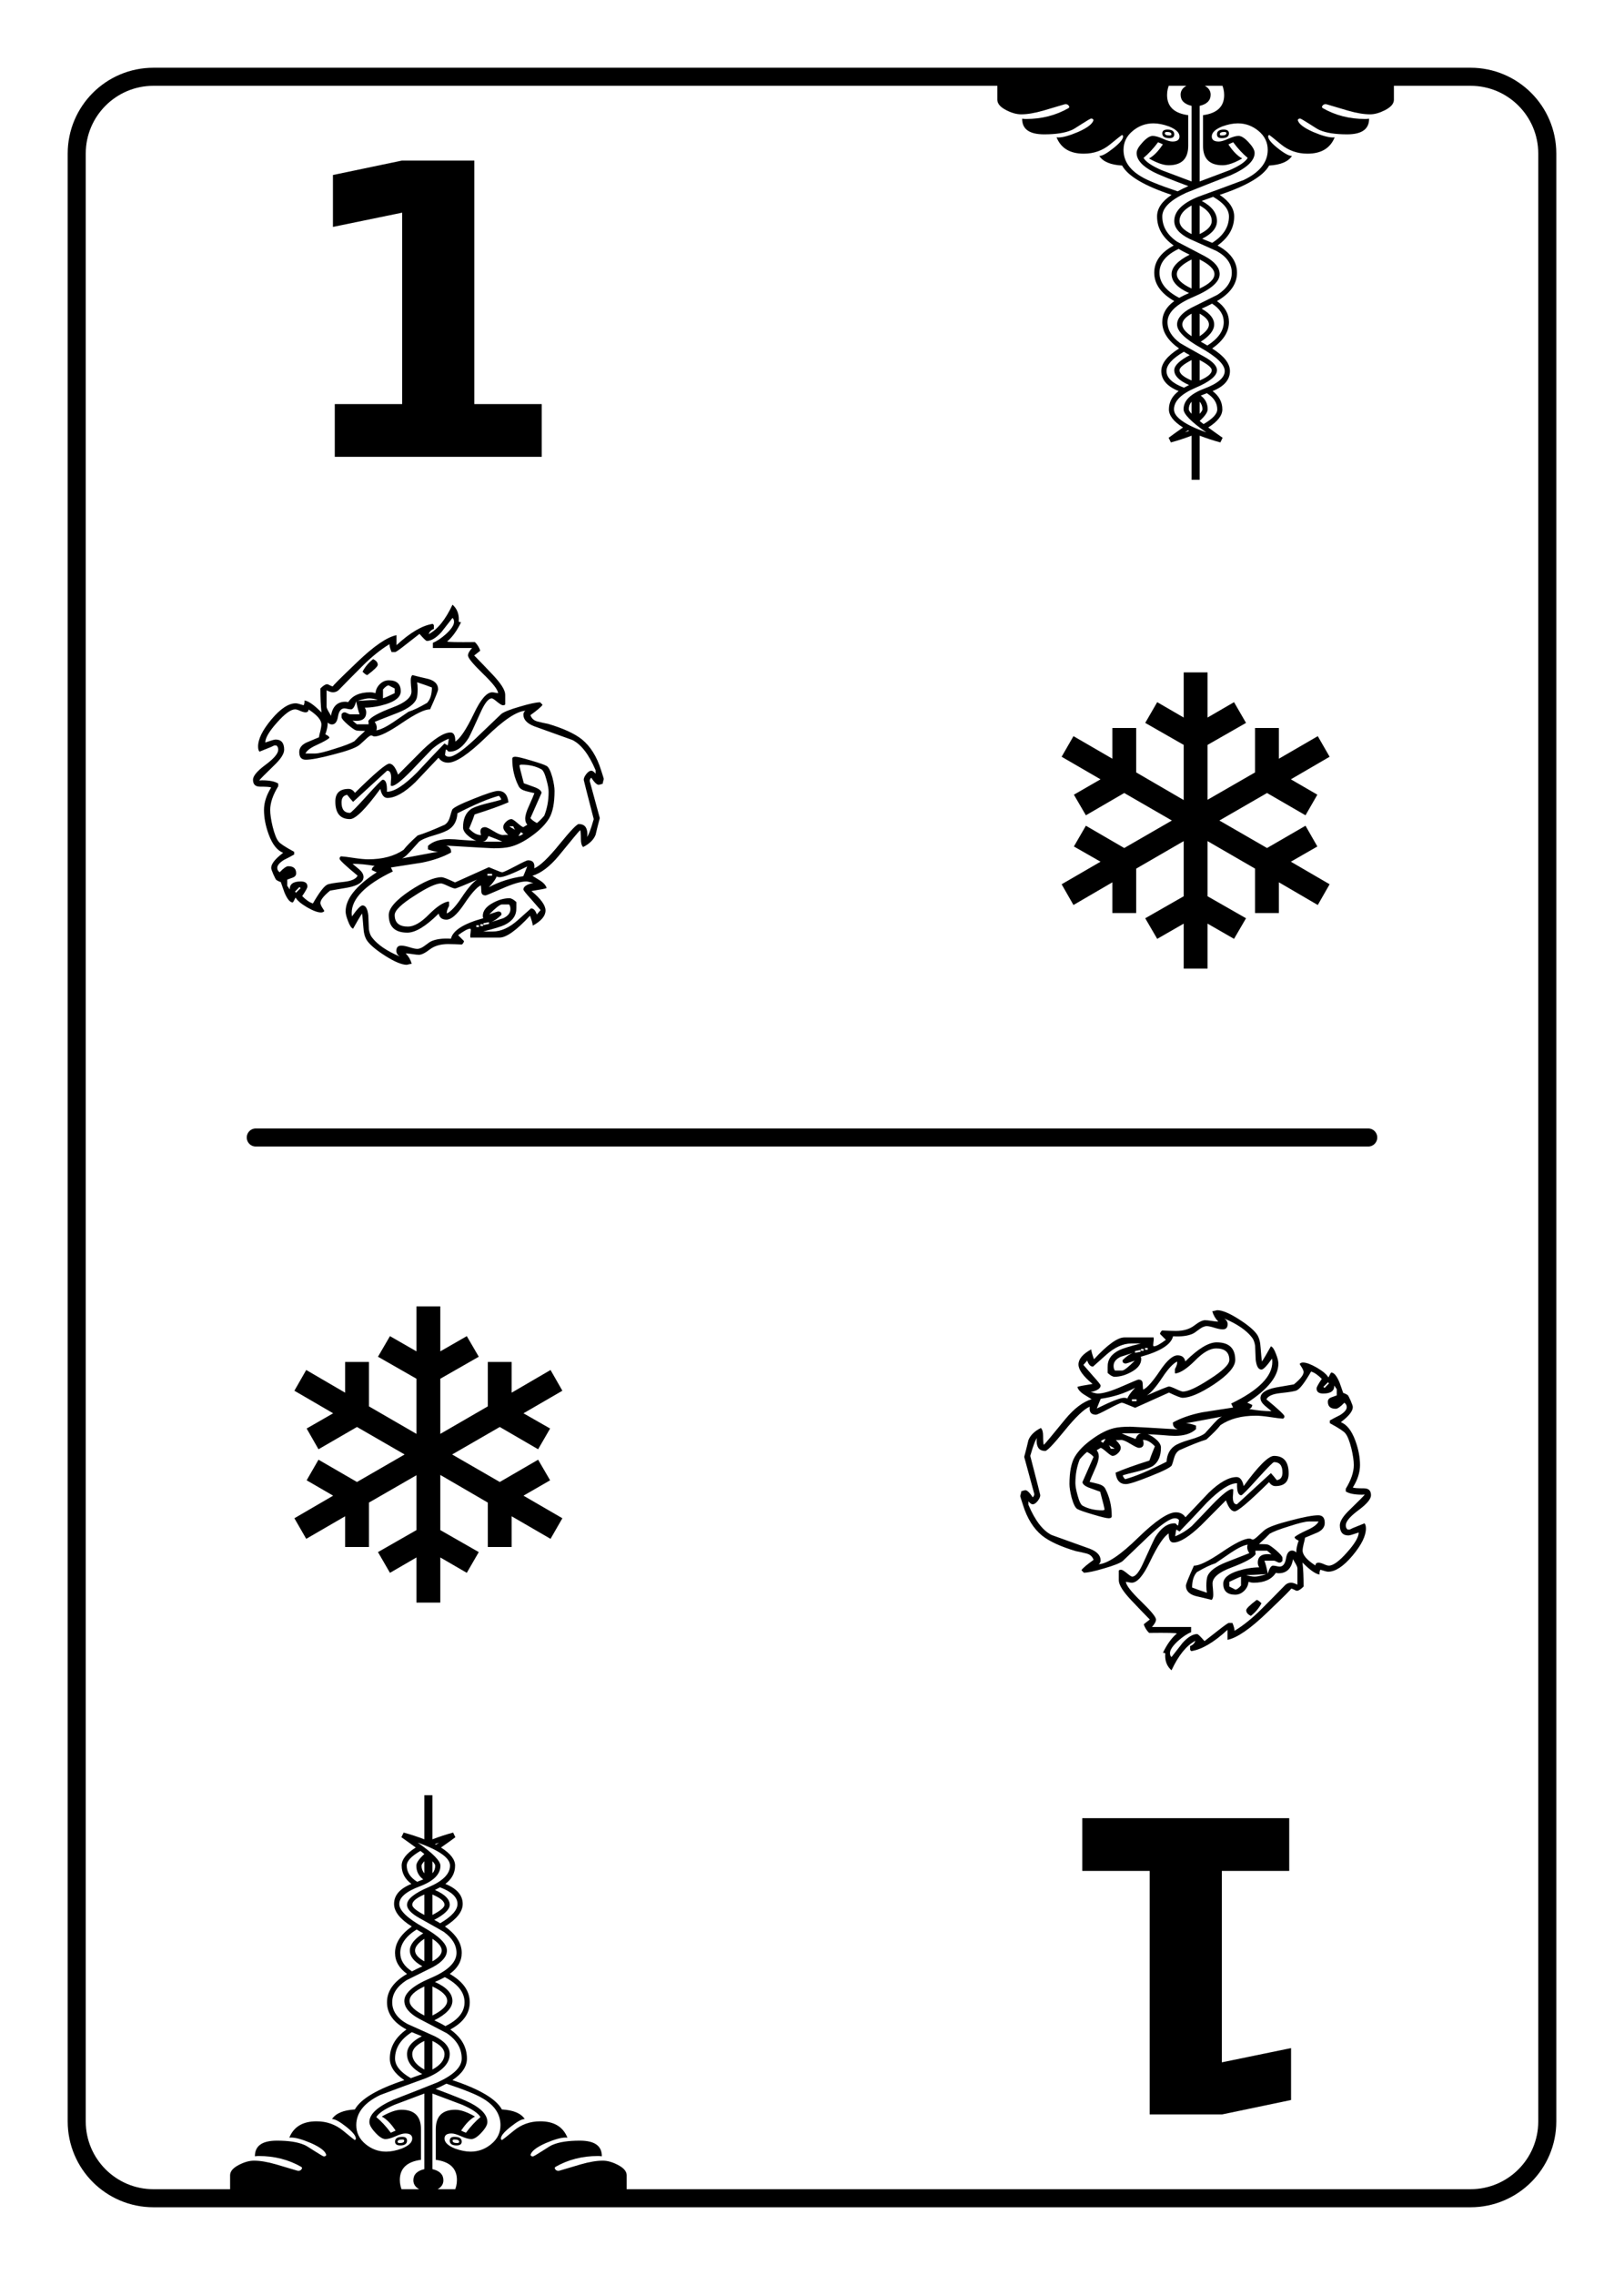 <?xml version="1.0" encoding="UTF-8"?>
<svg xmlns="http://www.w3.org/2000/svg" xmlns:xlink="http://www.w3.org/1999/xlink" width="180pt" height="252pt" viewBox="0 0 180 252" version="1.1">
<defs>
<g>
<symbol overflow="visible" id="glyph0-0">
<path style="stroke:none;" d="M 2.234 7.953 L 2.234 -31.734 L 24.734 -31.734 L 24.734 7.953 Z M 4.766 5.453 L 22.234 5.453 L 22.234 -29.203 L 4.766 -29.203 Z M 4.766 5.453 "/>
</symbol>
<symbol overflow="visible" id="glyph0-1">
<path style="stroke:none;" d="M 5.281 -5.844 L 12.75 -5.844 L 12.75 -27.047 L 5.078 -25.469 L 5.078 -31.219 L 12.703 -32.812 L 20.75 -32.812 L 20.75 -5.844 L 28.219 -5.844 L 28.219 0 L 5.281 0 Z M 5.281 -5.844 "/>
</symbol>
<symbol overflow="visible" id="glyph1-0">
<path style="stroke:none;" d="M 25.688 8.156 L 1.641 8.156 L 1.641 -33.938 L 25.688 -33.938 Z M 24.047 6.516 L 24.047 -32.297 L 3.281 -32.297 L 3.281 6.516 Z M 21.953 -21.281 C 21.953 -17.383 19.375 -14.395 14.219 -12.312 L 13.531 -6.891 L 11.359 -6.891 L 10.406 -13.969 C 14.938 -14.781 17.203 -16.945 17.203 -20.469 C 17.203 -24.332 13.27 -26.266 5.406 -26.266 L 6.109 -29.656 C 16.672 -29.656 21.953 -26.863 21.953 -21.281 Z M 15.828 0.359 C 15.828 1.422 15.492 2.285 14.828 2.953 C 14.16 3.629 13.289 3.969 12.219 3.969 C 11.32 3.969 10.594 3.656 10.031 3.031 C 9.469 2.414 9.188 1.648 9.188 0.734 C 9.188 -0.316 9.531 -1.164 10.219 -1.812 C 10.906 -2.469 11.781 -2.797 12.844 -2.797 C 13.75 -2.797 14.473 -2.5 15.016 -1.906 C 15.555 -1.312 15.828 -0.555 15.828 0.359 Z M 15.828 0.359 "/>
</symbol>
<symbol overflow="visible" id="glyph1-1">
<path style="stroke:none;" d="M 44.656 -33.016 C 44.656 -32.578 44.312 -32.188 43.625 -31.844 C 43.039 -31.551 42.504 -31.406 42.016 -31.406 C 41.336 -31.406 40.523 -31.539 39.578 -31.812 C 38.797 -32.039 38.004 -32.273 37.203 -32.516 C 37.18 -32.523 37.145 -32.531 37.094 -32.531 C 36.875 -32.531 36.734 -32.422 36.672 -32.203 L 36.766 -32.094 C 38.172 -31.289 39.738 -30.891 41.469 -30.891 C 41.582 -30.891 41.727 -30.898 41.906 -30.922 C 41.914 -29.766 41.102 -29.188 39.469 -29.188 C 38.164 -29.188 37.156 -29.344 36.438 -29.656 C 36.312 -29.695 35.922 -29.93 35.266 -30.359 C 34.66 -30.742 34.328 -30.938 34.266 -30.938 C 34.117 -30.938 34.031 -30.879 34 -30.766 C 34.102 -30.348 34.672 -29.91 35.703 -29.453 C 36.66 -29.047 37.391 -28.844 37.891 -28.844 C 37.953 -28.844 38.02 -28.848 38.094 -28.859 C 37.602 -27.648 36.598 -27.047 35.078 -27.047 C 33.961 -27.047 32.984 -27.391 32.141 -28.078 C 31.305 -28.766 30.879 -29.109 30.859 -29.109 C 30.766 -29.109 30.719 -29.055 30.719 -28.953 C 30.719 -28.648 31.078 -28.211 31.797 -27.641 C 32.523 -27.066 33.047 -26.785 33.359 -26.797 C 32.941 -26.16 32.098 -25.805 30.828 -25.734 C 30.18 -24.566 28.352 -23.484 25.344 -22.484 C 26.414 -21.773 26.953 -20.977 26.953 -20.094 C 26.953 -18.82 26.336 -17.75 25.109 -16.875 C 26.547 -16.102 27.266 -15.098 27.266 -13.859 C 27.266 -12.617 26.523 -11.57 25.047 -10.719 C 25.93 -10.082 26.375 -9.305 26.375 -8.391 C 26.375 -7.316 25.754 -6.344 24.516 -5.469 C 25.828 -4.645 26.484 -3.812 26.484 -2.969 C 26.484 -2.008 25.844 -1.27 24.562 -0.75 C 25.281 -0.207 25.641 0.469 25.641 1.281 C 25.641 1.957 25.117 2.625 24.078 3.281 C 24.516 3.602 25.047 3.984 25.672 4.422 L 25.422 4.938 C 24.641 4.727 23.875 4.477 23.125 4.188 L 23.125 9.078 L 22.234 9.078 L 22.234 4.188 C 21.484 4.477 20.719 4.727 19.938 4.938 L 19.688 4.422 C 19.977 4.203 20.508 3.82 21.281 3.281 C 20.238 2.625 19.719 1.957 19.719 1.281 C 19.719 0.469 20.078 -0.207 20.797 -0.75 C 19.516 -1.27 18.875 -2.008 18.875 -2.969 C 18.875 -3.812 19.531 -4.645 20.844 -5.469 C 19.602 -6.344 18.984 -7.316 18.984 -8.391 C 18.984 -9.305 19.426 -10.082 20.312 -10.719 C 18.832 -11.57 18.094 -12.617 18.094 -13.859 C 18.094 -15.098 18.812 -16.102 20.25 -16.875 C 19.02 -17.75 18.406 -18.82 18.406 -20.094 C 18.406 -20.977 18.941 -21.773 20.016 -22.484 C 17.004 -23.484 15.176 -24.566 14.531 -25.734 C 13.258 -25.805 12.414 -26.16 12 -26.797 C 12.312 -26.785 12.828 -27.066 13.547 -27.641 C 14.273 -28.211 14.641 -28.648 14.641 -28.953 C 14.641 -29.055 14.594 -29.109 14.5 -29.109 C 14.477 -29.109 14.047 -28.766 13.203 -28.078 C 12.367 -27.391 11.395 -27.047 10.281 -27.047 C 8.758 -27.047 7.754 -27.648 7.266 -28.859 C 7.336 -28.848 7.406 -28.844 7.469 -28.844 C 7.969 -28.844 8.695 -29.047 9.656 -29.453 C 10.688 -29.91 11.254 -30.348 11.359 -30.766 C 11.328 -30.879 11.238 -30.938 11.094 -30.938 C 11.031 -30.938 10.695 -30.742 10.094 -30.359 C 9.438 -29.93 9.047 -29.695 8.922 -29.656 C 8.203 -29.344 7.191 -29.188 5.891 -29.188 C 4.254 -29.188 3.441 -29.766 3.453 -30.922 C 3.629 -30.898 3.773 -30.891 3.891 -30.891 C 5.617 -30.891 7.188 -31.289 8.594 -32.094 L 8.688 -32.203 C 8.625 -32.422 8.484 -32.531 8.266 -32.531 C 8.234 -32.531 8.195 -32.523 8.156 -32.516 C 7.352 -32.273 6.562 -32.039 5.781 -31.812 C 4.832 -31.539 4.02 -31.406 3.344 -31.406 C 2.852 -31.406 2.316 -31.551 1.734 -31.844 C 1.047 -32.188 0.703 -32.578 0.703 -33.016 L 0.703 -34.859 L 19.828 -34.859 C 19.617 -34.441 19.516 -34.004 19.516 -33.547 C 19.516 -32.266 20.297 -31.52 21.859 -31.312 L 21.859 -27.922 C 21.859 -26.484 21.133 -25.766 19.688 -25.766 C 19.113 -25.766 18.391 -26.016 17.516 -26.516 C 18.047 -26.805 18.555 -27.328 19.047 -28.078 C 18.93 -28.141 18.754 -28.219 18.516 -28.312 C 17.984 -27.602 17.445 -27.023 16.906 -26.578 C 17.176 -26.129 17.859 -25.672 18.953 -25.203 C 20.047 -24.785 21.141 -24.375 22.234 -23.969 L 22.234 -32.344 C 21.422 -32.531 21.016 -32.941 21.016 -33.578 C 21.016 -33.961 21.191 -34.27 21.547 -34.5 C 21.898 -34.738 22.281 -34.859 22.688 -34.859 C 23.082 -34.859 23.457 -34.738 23.812 -34.5 C 24.164 -34.27 24.344 -33.961 24.344 -33.578 C 24.344 -32.941 23.938 -32.531 23.125 -32.344 L 23.125 -23.969 C 24.219 -24.375 25.312 -24.785 26.406 -25.203 C 27.5 -25.672 28.18 -26.129 28.453 -26.578 C 27.91 -27.023 27.375 -27.602 26.844 -28.312 C 26.77 -28.281 26.594 -28.203 26.312 -28.078 C 26.801 -27.328 27.312 -26.805 27.844 -26.516 C 26.969 -26.016 26.242 -25.766 25.672 -25.766 C 24.223 -25.766 23.5 -26.484 23.5 -27.922 L 23.5 -31.312 C 25.062 -31.52 25.844 -32.266 25.844 -33.547 C 25.844 -34.004 25.738 -34.441 25.531 -34.859 L 44.656 -34.859 Z M 21.875 -23.453 C 19.812 -24.223 18.516 -24.75 17.984 -25.031 C 16.754 -25.676 16.141 -26.375 16.141 -27.125 C 16.141 -27.438 16.359 -27.828 16.797 -28.297 C 17.234 -28.773 17.609 -29.016 17.922 -29.016 C 18.203 -29.016 18.578 -28.91 19.047 -28.703 C 19.516 -28.492 19.867 -28.391 20.109 -28.391 C 20.629 -28.391 20.891 -28.578 20.891 -28.953 C 20.891 -29.379 20.504 -29.75 19.734 -30.062 C 19.109 -30.289 18.531 -30.406 18 -30.406 C 17.145 -30.406 16.379 -30.125 15.703 -29.562 C 15.023 -29 14.688 -28.301 14.688 -27.469 C 14.688 -26.27 15.336 -25.285 16.641 -24.516 C 17.316 -24.098 18.664 -23.551 20.688 -22.875 C 21.039 -23.07 21.438 -23.266 21.875 -23.453 Z M 26.375 -20.094 C 26.375 -20.875 25.789 -21.598 24.625 -22.266 C 24.062 -22.066 23.641 -21.914 23.359 -21.812 C 24.484 -21.207 25.047 -20.469 25.047 -19.594 C 25.047 -18.832 24.5 -18.176 23.406 -17.625 C 23.656 -17.52 24.023 -17.367 24.516 -17.172 C 25.754 -17.953 26.375 -18.926 26.375 -20.094 Z M 24.469 -19.594 C 24.469 -20.25 24.02 -20.82 23.125 -21.312 L 23.125 -18.141 C 24.02 -18.578 24.469 -19.062 24.469 -19.594 Z M 22.234 -18.141 L 22.234 -21.312 C 21.336 -20.82 20.891 -20.25 20.891 -19.594 C 20.891 -19.062 21.336 -18.578 22.234 -18.141 Z M 30.672 -27.469 C 30.672 -28.301 30.332 -29 29.656 -29.562 C 28.977 -30.125 28.211 -30.406 27.359 -30.406 C 26.828 -30.406 26.25 -30.289 25.625 -30.062 C 24.852 -29.75 24.469 -29.379 24.469 -28.953 C 24.469 -28.578 24.727 -28.391 25.25 -28.391 C 25.488 -28.391 25.844 -28.492 26.312 -28.703 C 26.781 -28.91 27.156 -29.016 27.438 -29.016 C 27.75 -29.016 28.125 -28.773 28.562 -28.297 C 29 -27.828 29.219 -27.438 29.219 -27.125 C 29.219 -26.258 28.332 -25.438 26.562 -24.656 C 24.914 -24.02 23.273 -23.375 21.641 -22.719 C 19.867 -21.906 18.984 -21.031 18.984 -20.094 C 18.984 -18.977 19.531 -18.047 20.625 -17.297 C 21.633 -16.766 22.66 -16.227 23.703 -15.688 C 24.797 -15.094 25.344 -14.43 25.344 -13.703 C 25.344 -12.848 24.379 -12.008 22.453 -11.188 C 20.523 -10.375 19.562 -9.441 19.562 -8.391 C 19.562 -7.523 20.031 -6.75 20.969 -6.062 C 21.039 -6.008 21.926 -5.508 23.625 -4.562 C 24.57 -4.039 25.047 -3.539 25.047 -3.062 C 25.047 -2.438 24.25 -1.785 22.656 -1.109 C 21.07 -0.43 20.281 0.363 20.281 1.281 C 20.281 2.125 21.473 2.973 23.859 3.828 C 22.18 2.648 21.344 1.797 21.344 1.266 C 21.344 0.316 22.102 -0.441 23.625 -1.016 C 25.145 -1.586 25.906 -2.238 25.906 -2.969 C 25.906 -3.688 25.023 -4.539 23.266 -5.531 C 21.504 -6.52 20.625 -7.383 20.625 -8.125 C 20.625 -8.789 21.145 -9.406 22.188 -9.969 C 23.164 -10.457 24.141 -10.941 25.109 -11.422 C 26.16 -12.109 26.688 -12.922 26.688 -13.859 C 26.688 -14.836 26.133 -15.633 25.031 -16.25 C 24.008 -16.707 22.988 -17.164 21.969 -17.625 C 20.863 -18.176 20.312 -18.832 20.312 -19.594 C 20.312 -20.664 21.203 -21.562 22.984 -22.281 C 24.66 -22.883 26.332 -23.5 28 -24.125 C 29.781 -24.977 30.672 -26.094 30.672 -27.469 Z M 24.766 -13.703 C 24.766 -14.234 24.219 -14.773 23.125 -15.328 L 23.125 -12.109 C 24.219 -12.617 24.766 -13.148 24.766 -13.703 Z M 22.234 -12.109 L 22.234 -15.328 C 21.141 -14.773 20.594 -14.234 20.594 -13.703 C 20.594 -13.148 21.141 -12.617 22.234 -12.109 Z M 22.016 -15.859 C 21.492 -16.109 21.086 -16.32 20.797 -16.5 C 19.379 -15.82 18.672 -14.941 18.672 -13.859 C 18.672 -12.766 19.398 -11.836 20.859 -11.078 C 21.172 -11.254 21.535 -11.43 21.953 -11.609 C 20.66 -12.191 20.016 -12.891 20.016 -13.703 C 20.016 -14.461 20.68 -15.18 22.016 -15.859 Z M 25.797 -8.391 C 25.797 -9.203 25.363 -9.883 24.5 -10.438 C 24.188 -10.27 23.801 -10.082 23.344 -9.875 C 24.27 -9.363 24.734 -8.781 24.734 -8.125 C 24.734 -7.488 24.238 -6.852 23.25 -6.219 C 23.414 -6.133 23.66 -5.992 23.984 -5.797 C 25.191 -6.566 25.797 -7.43 25.797 -8.391 Z M 24.156 -8.125 C 24.156 -8.539 23.812 -8.941 23.125 -9.328 L 23.125 -6.828 C 23.812 -7.285 24.156 -7.719 24.156 -8.125 Z M 22.234 -6.828 L 22.234 -9.328 C 21.547 -8.941 21.203 -8.539 21.203 -8.125 C 21.203 -7.719 21.547 -7.285 22.234 -6.828 Z M 24.469 -3.062 C 24.469 -3.344 24.02 -3.719 23.125 -4.188 L 23.125 -1.922 C 24.02 -2.305 24.469 -2.688 24.469 -3.062 Z M 22.234 -1.922 L 22.234 -4.188 C 21.336 -3.719 20.891 -3.344 20.891 -3.062 C 20.891 -2.688 21.336 -2.305 22.234 -1.922 Z M 22.031 -4.734 C 21.77 -4.867 21.551 -4.992 21.375 -5.109 C 20.094 -4.359 19.453 -3.645 19.453 -2.969 C 19.453 -2.227 20.098 -1.613 21.391 -1.125 C 21.586 -1.227 21.773 -1.328 21.953 -1.422 C 20.859 -1.898 20.312 -2.445 20.312 -3.062 C 20.312 -3.57 20.883 -4.129 22.031 -4.734 Z M 25.078 1.281 C 25.078 0.562 24.691 -0.035 23.922 -0.516 C 23.641 -0.41 23.414 -0.32 23.25 -0.25 C 23.758 0.133 24.016 0.641 24.016 1.266 C 24.016 1.586 23.719 2.02 23.125 2.562 C 23.227 2.645 23.375 2.758 23.562 2.906 C 24.57 2.32 25.078 1.781 25.078 1.281 Z M 23.438 1.266 C 23.438 0.941 23.332 0.66 23.125 0.422 L 23.125 1.766 C 23.332 1.547 23.438 1.379 23.438 1.266 Z M 22.234 1.766 L 22.234 0.422 C 22.023 0.66 21.922 0.941 21.922 1.266 C 21.922 1.379 22.023 1.547 22.234 1.766 Z M 21.953 3.656 L 21.844 3.594 L 21.5 3.828 C 21.594 3.797 21.742 3.738 21.953 3.656 Z M 26.375 -29.297 C 26.375 -28.941 26.102 -28.766 25.562 -28.766 C 25.219 -28.766 25.047 -28.906 25.047 -29.188 C 25.047 -29.539 25.297 -29.719 25.797 -29.719 C 26.18 -29.719 26.375 -29.578 26.375 -29.297 Z M 20.312 -29.188 C 20.312 -28.906 20.141 -28.766 19.797 -28.766 C 19.254 -28.766 18.984 -28.941 18.984 -29.297 C 18.984 -29.578 19.176 -29.719 19.562 -29.719 C 20.062 -29.719 20.312 -29.539 20.312 -29.188 Z M 26.094 -29.328 C 26.094 -29.41 26.008 -29.453 25.844 -29.453 C 25.52 -29.453 25.359 -29.363 25.359 -29.188 C 25.359 -29.102 25.43 -29.062 25.578 -29.062 C 25.922 -29.062 26.094 -29.148 26.094 -29.328 Z M 20 -29.188 C 20 -29.363 19.836 -29.453 19.516 -29.453 C 19.348 -29.453 19.266 -29.41 19.266 -29.328 C 19.266 -29.148 19.438 -29.062 19.781 -29.062 C 19.926 -29.062 20 -29.102 20 -29.188 Z M 20 -29.188 "/>
</symbol>
<symbol overflow="visible" id="glyph1-2">
<path style="stroke:none;" d="M 40.688 -14.5 C 40.688 -14.426 40.664 -14.332 40.625 -14.219 C 40.594 -14.102 40.578 -14.016 40.578 -13.953 C 40.328 -13.867 40.176 -13.828 40.125 -13.828 C 39.926 -13.828 39.648 -14.094 39.297 -14.625 C 39.16 -14.457 39.109 -14.32 39.141 -14.219 L 40.25 -10.141 C 40.082 -9.523 39.926 -8.906 39.781 -8.281 C 39.562 -7.738 39.102 -7.289 38.406 -6.938 C 38.238 -7.094 38.156 -7.383 38.156 -7.812 C 38.156 -8.32 38.129 -8.656 38.078 -8.812 C 37.941 -8.695 37.145 -7.742 35.688 -5.953 C 34.719 -4.785 33.75 -4.051 32.781 -3.75 C 33.094 -3.551 33.395 -3.363 33.688 -3.188 C 34.051 -2.945 34.273 -2.68 34.359 -2.391 C 34.234 -2.328 33.672 -2.219 32.672 -2.062 C 33.711 -1.207 34.234 -0.488 34.234 0.094 C 34.234 0.695 33.766 1.254 32.828 1.766 C 32.797 1.516 32.691 1.148 32.516 0.672 C 31.023 2.285 29.898 3.094 29.141 3.094 L 25.906 3.094 C 25.895 3.039 25.891 2.984 25.891 2.922 C 25.891 2.848 25.898 2.738 25.922 2.594 C 25.941 2.445 25.953 2.336 25.953 2.266 C 25.953 2.16 25.926 2.109 25.875 2.109 C 25.633 2.109 25.191 2.348 24.547 2.828 L 25.203 3.484 C 25.172 3.629 25.094 3.754 24.969 3.859 C 24.801 3.859 24.547 3.848 24.203 3.828 C 23.867 3.816 23.613 3.812 23.438 3.812 C 22.602 3.812 21.926 4.008 21.406 4.406 C 20.895 4.801 20.492 5 20.203 5 C 20.035 5 19.789 4.973 19.469 4.922 C 19.145 4.867 18.898 4.844 18.734 4.844 C 19.047 5.156 19.27 5.535 19.406 5.984 C 19.02 6.066 18.844 6.109 18.875 6.109 C 18.312 6.109 17.516 5.781 16.484 5.125 C 15.461 4.477 14.781 3.906 14.438 3.406 C 14.207 3.051 14.078 2.566 14.047 1.953 C 13.984 1.098 13.93 0.586 13.891 0.422 C 13.66 0.785 13.332 1.348 12.906 2.109 C 12.719 2.047 12.531 1.766 12.344 1.266 C 12.164 0.805 12.078 0.453 12.078 0.203 C 12.078 -1.203 13.227 -2.648 15.531 -4.141 C 15.406 -4.18 15.219 -4.266 14.969 -4.391 C 14.988 -4.598 15.098 -4.75 15.297 -4.844 C 14.41 -5 13.594 -5.078 12.844 -5.078 C 13.094 -4.867 13.344 -4.66 13.594 -4.453 C 13.906 -4.172 14.062 -3.895 14.062 -3.625 C 14.062 -3.07 13.492 -2.68 12.359 -2.453 C 11.691 -2.336 11.023 -2.223 10.359 -2.109 C 9.641 -1.523 9.281 -1.066 9.281 -0.734 C 9.281 -0.641 9.336 -0.488 9.453 -0.281 C 9.617 -0.031 9.707 0.113 9.719 0.156 C 9.645 0.258 9.52 0.312 9.344 0.312 C 8.977 0.312 8.461 0.117 7.797 -0.266 C 7.129 -0.66 6.707 -1.02 6.531 -1.344 C 6.352 -0.977 6.25 -0.797 6.219 -0.797 C 5.914 -0.797 5.609 -1.164 5.297 -1.906 C 5.16 -2.289 5.023 -2.676 4.891 -3.062 C 4.773 -3.082 4.613 -3.156 4.406 -3.281 C 4.332 -3.352 4.219 -3.566 4.062 -3.922 C 3.906 -4.285 3.828 -4.52 3.828 -4.625 C 3.828 -5.07 4.27 -5.629 5.156 -6.297 C 4.488 -6.555 3.953 -7.238 3.547 -8.344 C 3.203 -9.281 3.031 -10.18 3.031 -11.047 C 3.031 -11.859 3.297 -12.688 3.828 -13.531 C 3.711 -13.594 3.301 -13.625 2.594 -13.625 C 2.07 -13.625 1.812 -13.879 1.812 -14.391 C 1.812 -14.805 2.273 -15.359 3.203 -16.047 C 4.141 -16.742 4.609 -17.301 4.609 -17.719 C 4.609 -17.926 4.539 -18.082 4.406 -18.188 L 4.125 -18.188 C 4.227 -18.188 3.695 -17.957 2.531 -17.5 C 2.426 -17.613 2.375 -17.805 2.375 -18.078 C 2.375 -18.891 2.867 -19.891 3.859 -21.078 C 4.859 -22.266 5.758 -22.859 6.562 -22.859 C 6.688 -22.859 6.973 -22.785 7.422 -22.641 C 7.504 -22.766 7.535 -22.941 7.516 -23.172 C 7.953 -23.117 8.582 -22.676 9.406 -21.844 C 9.32 -22.551 9.281 -23.438 9.281 -24.5 C 9.594 -24.812 9.836 -24.969 10.016 -24.969 C 10.098 -24.969 10.207 -24.926 10.344 -24.844 C 10.477 -24.77 10.586 -24.734 10.672 -24.734 C 10.586 -24.734 11.469 -25.613 13.312 -27.375 C 15.195 -29.188 16.664 -30.195 17.719 -30.406 L 17.719 -29.297 C 19.227 -30.691 20.566 -31.477 21.734 -31.656 L 21.859 -31.516 L 21.859 -31.094 C 21.566 -30.988 21.375 -30.797 21.281 -30.516 C 22.27 -31.035 23.148 -32.125 23.922 -33.781 C 24.391 -33.375 24.625 -32.832 24.625 -32.156 C 24.625 -32.07 24.617 -32 24.609 -31.938 C 24.641 -31.863 24.727 -31.832 24.875 -31.844 C 24.426 -30.906 23.91 -30.191 23.328 -29.703 C 23.398 -29.641 24.426 -29.617 26.406 -29.641 C 26.688 -29.359 26.883 -29.039 27 -28.688 C 26.852 -28.562 26.629 -28.383 26.328 -28.156 C 27.016 -27.457 27.688 -26.758 28.344 -26.062 C 29.289 -25.07 29.766 -24.32 29.766 -23.812 L 29.766 -22.766 C 29.766 -22.68 29.676 -22.641 29.5 -22.641 C 29.395 -22.641 29.188 -22.766 28.875 -23.016 C 28.57 -23.273 28.375 -23.406 28.281 -23.406 C 27.914 -23.406 27.504 -22.895 27.047 -21.875 C 26.316 -20.258 25.875 -19.312 25.719 -19.031 C 25.082 -18.008 24.375 -17.5 23.594 -17.5 C 23.5 -17.5 23.426 -17.535 23.375 -17.609 C 23.32 -17.691 23.258 -17.734 23.188 -17.734 C 23.156 -17.609 23.125 -17.41 23.094 -17.141 C 23.188 -17.004 23.336 -16.938 23.547 -16.938 C 24.078 -16.938 25.055 -17.609 26.484 -18.953 C 27.441 -19.867 28.395 -20.781 29.344 -21.688 C 29.645 -21.914 30.336 -22.188 31.422 -22.5 C 32.473 -22.812 33.211 -22.969 33.641 -22.969 L 33.906 -22.688 C 33.75 -22.457 33.301 -22.078 32.562 -21.547 C 32.688 -21.18 32.945 -20.945 33.344 -20.844 C 33.75 -20.738 34.145 -20.648 34.531 -20.578 C 36.207 -20.078 37.445 -19.508 38.25 -18.875 C 39.207 -18.102 39.922 -16.961 40.391 -15.453 C 40.586 -14.848 40.688 -14.531 40.688 -14.5 Z M 34.578 -13.047 C 34.578 -13.379 34.492 -13.836 34.328 -14.422 C 34.148 -15.086 33.957 -15.469 33.75 -15.562 C 33.133 -15.895 32.41 -16.062 31.578 -16.062 C 31.473 -16.062 31.395 -16.035 31.344 -15.984 C 31.344 -15.867 31.504 -15.207 31.828 -14 C 32.211 -13.863 32.586 -13.727 32.953 -13.594 C 33.484 -13.406 33.766 -13.188 33.797 -12.938 L 32.562 -10.141 C 32.707 -9.953 32.945 -9.77 33.281 -9.594 C 33.508 -9.77 33.781 -10.039 34.094 -10.406 C 34.414 -11.207 34.578 -12.086 34.578 -13.047 Z M 17.516 -23.984 L 17.516 -24.5 C 17.055 -24.727 16.836 -24.844 16.859 -24.844 C 16.691 -24.844 16.477 -24.691 16.219 -24.391 L 16.219 -23.406 C 16.508 -23.508 16.941 -23.703 17.516 -23.984 Z M 21.641 -24.609 C 21.285 -24.754 20.738 -24.945 20 -25.188 C 20.039 -25.008 20.062 -24.754 20.062 -24.422 C 20.062 -23.953 20.02 -23.598 19.938 -23.359 C 19.707 -22.785 19.02 -22.27 17.875 -21.812 C 16.207 -21.164 15.348 -20.828 15.297 -20.797 C 15.523 -20.484 15.586 -20.172 15.484 -19.859 C 15.953 -19.941 16.562 -20.234 17.312 -20.734 C 17.895 -21.129 18.473 -21.523 19.047 -21.922 C 19.578 -22.086 20.266 -22.414 21.109 -22.906 C 21.461 -23.289 21.641 -23.859 21.641 -24.609 Z M 31.781 -8.438 C 31.707 -8.438 31.617 -8.488 31.516 -8.594 C 31.441 -8.477 31.348 -8.336 31.234 -8.172 C 31.422 -8.172 31.602 -8.258 31.781 -8.438 Z M 30.875 -8.844 C 30.801 -8.914 30.727 -9.047 30.656 -9.234 L 30.234 -9.234 C 30.316 -9.148 30.531 -9.02 30.875 -8.844 Z M 15.641 -23.234 C 15.285 -23.348 14.969 -23.406 14.688 -23.406 C 14.406 -23.406 13.977 -23.312 13.406 -23.125 C 14.508 -23.195 15.254 -23.234 15.641 -23.234 Z M 29.438 -7.531 C 29.113 -7.695 28.602 -7.906 27.906 -8.156 C 27.758 -7.738 27.523 -7.531 27.203 -7.531 Z M 39.781 -15.062 L 39.781 -15.453 C 39.039 -17.203 38.18 -18.316 37.203 -18.797 C 36.266 -19.129 34.859 -19.633 32.984 -20.312 C 32.18 -20.625 31.781 -21.055 31.781 -21.609 C 31.781 -21.785 31.852 -21.926 32 -22.031 C 31.031 -21.977 29.578 -21.004 27.641 -19.109 C 25.703 -17.223 24.301 -16.281 23.438 -16.281 C 22.977 -16.281 22.625 -16.461 22.375 -16.828 C 21.508 -15.91 20.648 -15.004 19.797 -14.109 C 18.598 -12.953 17.566 -12.375 16.703 -12.375 C 16.328 -12.375 16.066 -12.707 15.922 -13.375 C 14.297 -11.145 13.176 -10.031 12.562 -10.031 C 11.477 -10.031 10.938 -10.68 10.938 -11.984 C 10.938 -12.91 11.426 -13.375 12.406 -13.375 C 12.688 -13.375 12.922 -13.227 13.109 -12.938 C 15.297 -15.094 16.566 -16.172 16.922 -16.172 C 17.285 -16.172 17.609 -15.766 17.891 -14.953 C 18.805 -15.867 19.723 -16.789 20.641 -17.719 C 21.973 -18.988 22.992 -19.625 23.703 -19.625 C 24.066 -19.625 24.242 -19.289 24.234 -18.625 C 24.773 -18.945 25.469 -19.988 26.312 -21.75 C 27.051 -23.301 27.723 -24.078 28.328 -24.078 C 28.41 -24.078 28.523 -24.062 28.672 -24.031 C 28.828 -24 28.93 -23.984 28.984 -23.984 C 28.941 -24.379 28.375 -25.102 27.281 -26.156 C 26.188 -27.219 25.641 -27.883 25.641 -28.156 C 25.641 -28.375 25.789 -28.648 26.094 -28.984 L 21.75 -28.984 L 21.75 -29.562 C 22.176 -29.727 22.656 -30.047 23.188 -30.516 C 23.789 -31.066 24.094 -31.52 24.094 -31.875 C 24.094 -32.082 24.035 -32.227 23.922 -32.312 C 23.117 -31.289 22.707 -30.766 22.688 -30.734 C 22.094 -30.086 21.555 -29.766 21.078 -29.766 C 20.992 -29.766 20.723 -30.023 20.266 -30.547 C 20.191 -30.492 19.719 -30.125 18.844 -29.438 C 18.082 -28.832 17.656 -28.531 17.562 -28.531 L 17.172 -28.531 C 17.016 -28.895 16.938 -29.188 16.938 -29.406 C 15.969 -28.82 14.973 -28.02 13.953 -27 C 13.066 -26.113 12.18 -25.219 11.297 -24.312 C 11.117 -24.156 10.91 -24.078 10.672 -24.078 C 10.492 -24.078 10.258 -24.148 9.969 -24.297 L 9.969 -22.484 C 9.969 -22.379 10.035 -22.207 10.172 -21.969 C 10.348 -21.676 10.441 -21.508 10.453 -21.469 C 10.629 -22.508 11.16 -23.031 12.047 -23.031 C 12.148 -23.031 12.254 -23.016 12.359 -22.984 C 12.828 -23.711 13.641 -24.078 14.797 -24.078 C 14.984 -24.078 15.18 -24.047 15.391 -23.984 C 15.422 -24.359 15.578 -24.688 15.859 -24.969 C 16.148 -25.258 16.484 -25.406 16.859 -25.406 C 17.742 -25.406 18.188 -25 18.188 -24.188 C 18.188 -23.582 17.645 -23.109 16.562 -22.766 C 15.77 -22.516 14.984 -22.383 14.203 -22.375 C 14.305 -22.207 14.359 -22.035 14.359 -21.859 C 14.359 -21.117 13.852 -20.812 12.844 -20.938 C 12.945 -20.844 13.109 -20.707 13.328 -20.531 L 14.625 -20.531 C 14.625 -20.719 14.613 -20.844 14.594 -20.906 C 14.844 -21.32 15.75 -21.82 17.312 -22.406 C 18.688 -22.926 19.375 -23.508 19.375 -24.156 C 19.375 -24.312 19.359 -24.523 19.328 -24.797 C 19.305 -25.066 19.297 -25.273 19.297 -25.422 C 19.297 -25.672 19.352 -25.859 19.469 -25.984 C 20.039 -25.836 20.625 -25.695 21.219 -25.562 C 21.957 -25.363 22.328 -24.977 22.328 -24.406 C 22.328 -24.238 22.031 -23.5 21.438 -22.188 C 20.875 -22.207 19.848 -21.711 18.359 -20.703 C 16.879 -19.691 15.859 -19.188 15.297 -19.188 C 15.223 -19.188 15.156 -19.203 15.094 -19.234 C 15.039 -19.273 14.977 -19.297 14.906 -19.297 C 14.789 -19.297 14.562 -19.129 14.219 -18.797 C 13.789 -18.398 13.562 -18.195 13.531 -18.188 C 13.102 -17.883 12.148 -17.547 10.672 -17.172 C 9.254 -16.797 8.25 -16.609 7.656 -16.609 C 7.176 -16.609 6.938 -16.891 6.938 -17.453 C 6.938 -17.91 7.207 -18.266 7.75 -18.516 C 8.207 -18.703 8.664 -18.895 9.125 -19.094 C 9.133 -19.227 9.188 -19.461 9.281 -19.797 C 9.352 -20.098 9.391 -20.336 9.391 -20.516 C 9.391 -21.016 8.914 -21.566 7.969 -22.172 C 7.969 -21.961 7.852 -21.859 7.625 -21.859 C 7.488 -21.859 7.297 -21.91 7.047 -22.016 C 6.805 -22.129 6.617 -22.188 6.484 -22.188 C 6.004 -22.188 5.332 -21.695 4.469 -20.719 C 3.602 -19.75 3.172 -19.016 3.172 -18.516 C 3.805 -18.734 4.188 -18.844 4.312 -18.844 C 4.945 -18.844 5.266 -18.469 5.266 -17.719 C 5.266 -17.258 4.883 -16.672 4.125 -15.953 C 3.145 -15.004 2.602 -14.457 2.5 -14.312 C 2.633 -14.32 2.738 -14.328 2.812 -14.328 C 3.633 -14.328 4.234 -14.207 4.609 -13.969 L 4.609 -13.672 C 4.016 -12.703 3.719 -11.828 3.719 -11.047 C 3.719 -10.578 3.805 -9.969 3.984 -9.219 C 4.191 -8.383 4.414 -7.82 4.656 -7.531 C 4.812 -7.32 5.383 -6.945 6.375 -6.406 L 6.375 -6.109 C 6.008 -5.898 5.633 -5.703 5.25 -5.516 C 4.75 -5.203 4.5 -4.906 4.5 -4.625 C 4.5 -4.438 4.586 -4.273 4.766 -4.141 C 5.191 -4.586 5.508 -4.812 5.719 -4.812 C 6.301 -4.812 6.594 -4.551 6.594 -4.031 C 6.594 -3.812 6.477 -3.656 6.25 -3.562 C 6.02 -3.477 5.805 -3.398 5.609 -3.328 L 5.609 -2.641 C 5.609 -2.641 5.703 -2.504 5.891 -2.234 C 5.859 -2.828 6.266 -3.125 7.109 -3.125 C 7.598 -3.125 7.844 -2.938 7.844 -2.562 C 7.844 -2.414 7.648 -2.062 7.266 -1.5 C 7.703 -1.062 8.098 -0.789 8.453 -0.688 C 9.141 -1.883 9.664 -2.578 10.031 -2.766 C 10.227 -2.867 10.844 -2.973 11.875 -3.078 C 12.719 -3.172 13.227 -3.398 13.406 -3.766 C 12.07 -4.867 11.406 -5.492 11.406 -5.641 C 11.406 -5.773 11.461 -5.863 11.578 -5.906 C 11.828 -5.895 12.32 -5.832 13.062 -5.719 C 13.695 -5.625 14.203 -5.578 14.578 -5.578 C 16.172 -5.578 17.477 -5.926 18.5 -6.625 C 18.801 -7.02 19.32 -7.551 20.062 -8.219 C 20.758 -8.426 21.758 -8.82 23.062 -9.406 C 23.32 -9.57 23.504 -9.828 23.609 -10.172 C 23.754 -10.68 23.848 -10.984 23.891 -11.078 C 24.023 -11.305 24.816 -11.707 26.266 -12.281 C 27.711 -12.863 28.617 -13.156 28.984 -13.156 C 29.648 -13.156 30.031 -12.734 30.125 -11.891 C 29.207 -11.492 27.957 -11.047 26.375 -10.547 C 26.258 -10.191 26.055 -9.664 25.766 -8.969 C 26.234 -8.477 26.676 -8.242 27.094 -8.266 C 27.039 -8.41 27.016 -8.535 27.016 -8.641 C 27.016 -8.973 27.191 -9.141 27.547 -9.141 C 27.68 -9.141 27.988 -8.992 28.469 -8.703 C 28.945 -8.41 29.285 -8.266 29.484 -8.266 C 29.555 -8.266 29.66 -8.27 29.797 -8.281 C 29.922 -8.281 30.02 -8.281 30.094 -8.281 C 29.727 -8.625 29.547 -8.91 29.547 -9.141 C 29.547 -9.336 29.648 -9.535 29.859 -9.734 C 30.066 -9.93 30.266 -10.031 30.453 -10.031 C 30.566 -10.031 30.797 -9.879 31.141 -9.578 C 31.484 -9.285 31.695 -9.141 31.781 -9.141 C 31.77 -9.141 31.914 -9.227 32.219 -9.406 C 32.062 -9.582 31.984 -9.805 31.984 -10.078 C 31.984 -10.43 32.125 -10.906 32.406 -11.5 C 32.738 -12.25 32.938 -12.719 33 -12.906 C 32.676 -12.977 32.352 -13.055 32.031 -13.141 C 31.625 -13.254 31.363 -13.438 31.25 -13.688 C 30.781 -14.602 30.547 -15.609 30.547 -16.703 C 30.547 -16.859 30.66 -16.938 30.891 -16.938 C 31.129 -16.938 31.711 -16.797 32.641 -16.516 C 33.578 -16.242 34.156 -16.039 34.375 -15.906 C 34.594 -15.77 34.801 -15.348 35 -14.641 C 35.156 -14.016 35.234 -13.52 35.234 -13.156 C 35.234 -11.812 35.035 -10.801 34.641 -10.125 C 34.242 -9.457 33.602 -8.805 32.719 -8.172 C 31.844 -7.535 31.031 -7.129 30.281 -6.953 C 29.832 -6.848 29.234 -6.797 28.484 -6.797 C 28.285 -6.797 26.531 -6.895 23.219 -7.094 C 23.613 -6.969 23.797 -6.711 23.766 -6.328 C 22.859 -5.828 21.773 -5.453 20.516 -5.203 C 19.367 -5.023 18.227 -4.848 17.094 -4.672 L 17.312 -4.234 C 14.27 -2.766 12.75 -1.227 12.75 0.375 C 12.75 0.469 12.758 0.594 12.781 0.75 C 13.352 -0.062 13.742 -0.469 13.953 -0.469 C 14.297 -0.469 14.508 -0.098 14.594 0.641 C 14.613 1.16 14.633 1.672 14.656 2.172 C 14.719 2.566 14.832 2.867 15 3.078 C 15.613 3.879 16.641 4.582 18.078 5.188 C 17.828 5.02 17.703 4.812 17.703 4.562 C 17.703 4.176 17.883 3.984 18.25 3.984 C 18.457 3.984 18.754 4.039 19.141 4.156 C 19.523 4.281 19.816 4.344 20.016 4.344 C 20.266 4.344 20.547 4.223 20.859 3.984 C 21.242 3.691 21.492 3.523 21.609 3.484 C 22.141 3.254 22.852 3.164 23.75 3.219 C 23.969 2.301 25.16 1.547 27.328 0.953 C 27.297 0.859 27.281 0.773 27.281 0.703 C 27.281 0.141 27.645 -0.336 28.375 -0.734 C 29.008 -1.086 29.629 -1.266 30.234 -1.266 C 30.441 -1.266 30.695 -1.125 31 -0.844 L 31 -0.172 C 31.02 0.641 30.586 1.258 29.703 1.688 C 29.348 1.863 28.555 2.109 27.328 2.422 L 28.375 2.422 C 29.301 2.422 30.238 1.992 31.188 1.141 C 32.145 0.285 32.625 -0.141 32.625 -0.141 C 32.906 -0.141 33.117 0.082 33.266 0.531 C 33.359 0.426 33.5 0.266 33.688 0.047 C 33.656 0.004 33.305 -0.395 32.641 -1.156 C 32.066 -1.789 31.781 -2.148 31.781 -2.234 C 31.781 -2.555 32.148 -2.801 32.891 -2.969 C 32.816 -2.969 32.691 -2.992 32.516 -3.047 C 32.336 -3.098 32.203 -3.125 32.109 -3.125 C 31.504 -3.125 30.613 -2.863 29.438 -2.344 C 28.27 -1.832 27.656 -1.578 27.594 -1.578 C 27.301 -1.578 27.145 -1.707 27.125 -1.969 C 27.102 -2.414 27.082 -2.656 27.062 -2.688 C 26.633 -2.508 26.008 -1.805 25.188 -0.578 C 24.426 0.547 23.781 1.109 23.25 1.109 C 22.77 1.109 22.484 0.883 22.391 0.438 C 20.973 1.844 19.816 2.547 18.922 2.547 C 17.547 2.547 16.859 1.895 16.859 0.594 C 16.859 -0.156 17.645 -1.055 19.219 -2.109 C 20.727 -3.098 21.891 -3.594 22.703 -3.594 C 22.91 -3.594 23.41 -3.398 24.203 -3.016 L 27.953 -4.703 C 28.035 -4.672 28.289 -4.566 28.719 -4.391 C 29.102 -4.223 29.344 -4.141 29.438 -4.141 C 29.551 -4.141 30.023 -4.359 30.859 -4.797 C 31.691 -5.242 32.172 -5.469 32.297 -5.469 C 32.836 -5.469 33.066 -5.172 32.984 -4.578 C 33.617 -4.836 34.562 -5.738 35.812 -7.281 C 37.008 -8.75 37.711 -9.484 37.922 -9.484 C 38.555 -9.484 38.875 -9.102 38.875 -8.344 C 38.875 -8.238 38.859 -8.141 38.828 -8.047 C 39.016 -8.266 39.266 -8.926 39.578 -10.031 C 38.836 -12.895 38.469 -14.344 38.469 -14.375 C 38.469 -14.562 38.562 -14.773 38.75 -15.016 C 38.945 -15.266 39.133 -15.391 39.312 -15.391 C 39.445 -15.391 39.602 -15.281 39.781 -15.062 Z M 32.203 -4.781 C 30.609 -3.988 29.598 -3.594 29.172 -3.594 C 29.035 -3.594 28.914 -3.617 28.812 -3.672 C 28.707 -3.367 28.422 -2.973 27.953 -2.484 C 29.098 -3.098 30.367 -3.504 31.766 -3.703 C 31.867 -3.93 32.016 -4.289 32.203 -4.781 Z M 29.328 -12.188 C 29.297 -12.332 29.207 -12.473 29.062 -12.609 C 27.926 -12.305 26.395 -11.66 24.469 -10.672 C 24.426 -9.91 24.145 -9.336 23.625 -8.953 C 23.32 -8.723 22.758 -8.488 21.938 -8.25 C 21.113 -8.02 20.539 -7.781 20.219 -7.531 C 20.188 -7.5 19.852 -7.129 19.219 -6.422 C 18.738 -5.891 18.379 -5.629 18.141 -5.641 C 19.066 -5.816 20.461 -6.078 22.328 -6.422 C 22.078 -6.41 21.703 -6.492 21.203 -6.672 L 21.203 -7.062 C 21.734 -7.562 22.516 -7.812 23.547 -7.812 C 23.879 -7.812 24.379 -7.781 25.047 -7.719 C 25.723 -7.664 26.227 -7.641 26.562 -7.641 C 26.258 -7.734 25.938 -7.93 25.594 -8.234 C 25.258 -8.535 25.094 -8.828 25.094 -9.109 C 25.094 -10.035 25.379 -10.707 25.953 -11.125 C 26.223 -11.312 26.754 -11.508 27.547 -11.719 C 28.535 -11.957 29.129 -12.113 29.328 -12.188 Z M 23.516 -18.938 C 22.828 -18.656 22.207 -18.27 21.656 -17.781 C 20.914 -17.02 20.18 -16.254 19.453 -15.484 C 18.305 -14.297 17.555 -13.703 17.203 -13.703 C 17.16 -13.703 17.109 -13.727 17.047 -13.781 L 17.078 -13.797 C 17.078 -13.867 17.082 -14 17.094 -14.188 C 17.113 -14.375 17.125 -14.508 17.125 -14.594 C 17.125 -15.145 16.973 -15.41 16.672 -15.391 L 12.906 -11.938 C 12.75 -12.102 12.531 -12.363 12.25 -12.719 C 11.832 -12.656 11.625 -12.375 11.625 -11.875 C 11.625 -11.102 11.938 -10.719 12.562 -10.719 C 12.664 -10.719 13.27 -11.328 14.375 -12.547 C 15.477 -13.773 16.082 -14.391 16.188 -14.391 C 16.531 -14.391 16.688 -13.945 16.656 -13.062 C 17.445 -13.051 18.555 -13.758 19.984 -15.188 C 20.992 -16.27 22.008 -17.344 23.031 -18.406 L 23.391 -18.188 C 23.43 -18.344 23.473 -18.594 23.516 -18.938 Z M 28.312 -3.766 L 28.312 -3.969 L 27.797 -3.969 L 27.797 -3.766 Z M 14.234 -19.797 C 13.734 -19.797 13.398 -19.816 13.234 -19.859 C 13.066 -19.91 12.754 -20.129 12.297 -20.516 C 11.848 -20.91 11.625 -21.18 11.625 -21.328 L 11.625 -21.656 C 11.719 -21.789 11.828 -21.859 11.953 -21.859 C 12.035 -21.859 12.141 -21.82 12.266 -21.75 C 12.398 -21.676 12.504 -21.641 12.578 -21.641 L 13.625 -21.641 C 13.5 -21.953 13.375 -22.43 13.25 -23.078 C 13.082 -22.484 12.891 -22.188 12.672 -22.188 C 12.598 -22.188 12.477 -22.203 12.312 -22.234 C 12.156 -22.273 12.035 -22.297 11.953 -22.297 C 11.578 -22.297 11.336 -22 11.234 -21.406 C 11.141 -20.812 10.914 -20.516 10.562 -20.516 C 10.383 -20.516 10.227 -20.586 10.094 -20.734 C 10.094 -20.328 10.004 -19.891 9.828 -19.422 C 10.129 -19.285 10.281 -19.156 10.281 -19.031 C 10.102 -18.852 9.629 -18.586 8.859 -18.234 C 8.18 -17.93 7.77 -17.617 7.625 -17.297 L 8.703 -17.297 C 9.078 -17.297 9.805 -17.473 10.891 -17.828 C 11.941 -18.148 12.66 -18.426 13.047 -18.656 C 13.297 -18.926 13.691 -19.305 14.234 -19.797 Z M 30.344 -0.062 C 30.344 -0.301 30.289 -0.473 30.188 -0.578 L 29.406 -0.578 C 29.188 -0.578 28.719 -0.211 28 0.516 C 28.602 0.305 28.93 0.203 28.984 0.203 C 29.254 0.203 29.375 0.328 29.344 0.578 C 28.926 0.992 28.535 1.266 28.172 1.391 C 28.629 1.242 29.086 1.098 29.547 0.953 C 30.078 0.703 30.344 0.363 30.344 -0.062 Z M 27.969 1.578 L 27.969 1.391 L 27.359 1.5 L 27.359 1.703 Z M 27.312 1.812 L 27.312 1.609 L 27.016 1.609 L 27.016 1.812 Z M 26.859 1.922 L 26.859 1.734 L 26.562 1.734 L 26.562 1.922 Z M 26.641 -3.328 C 25.148 -2.672 24.336 -2.344 24.203 -2.344 C 24.078 -2.344 23.816 -2.438 23.422 -2.625 C 23.023 -2.812 22.77 -2.906 22.656 -2.906 C 22.094 -2.906 21.113 -2.453 19.719 -1.547 C 18.25 -0.617 17.516 0.094 17.516 0.594 C 17.516 1.445 18.004 1.875 18.984 1.875 C 19.66 1.875 20.438 1.426 21.312 0.531 C 22.195 -0.352 22.926 -0.832 23.5 -0.906 L 23.547 -0.844 L 23.547 -0.422 C 23.348 -0.066 23.266 0.211 23.297 0.422 C 23.754 0.203 24.301 -0.383 24.938 -1.344 C 25.613 -2.363 26.18 -3.023 26.641 -3.328 Z M 7.094 -2.391 L 6.953 -2.5 L 6.469 -2 L 6.578 -1.875 Z M 15.641 -27.125 C 15.641 -26.945 15.254 -26.566 14.484 -25.984 C 14.367 -25.992 14.191 -26.117 13.953 -26.359 C 14.234 -26.898 14.625 -27.363 15.125 -27.75 C 15.469 -27.594 15.641 -27.383 15.641 -27.125 Z M 15.641 -27.125 "/>
</symbol>
<symbol overflow="visible" id="glyph2-0">
<path style="stroke:none;" d="M 2.234 7.953 L 2.234 -31.734 L 24.734 -31.734 L 24.734 7.953 Z M 4.766 5.453 L 22.234 5.453 L 22.234 -29.203 L 4.766 -29.203 Z M 4.766 5.453 "/>
</symbol>
<symbol overflow="visible" id="glyph2-1">
<path style="stroke:none;" d="M 16.219 -16.406 L 10.938 -19.453 L 6.688 -16.984 L 5.359 -19.266 L 8.312 -20.969 L 4 -23.469 L 5.312 -25.75 L 9.625 -23.25 L 9.625 -26.656 L 12.266 -26.656 L 12.266 -21.734 L 17.531 -18.672 L 17.531 -24.781 L 13.266 -27.219 L 14.594 -29.516 L 17.531 -27.812 L 17.531 -32.812 L 20.172 -32.812 L 20.172 -27.812 L 23.109 -29.516 L 24.438 -27.219 L 20.172 -24.781 L 20.172 -18.703 L 25.438 -21.734 L 25.438 -26.656 L 28.078 -26.656 L 28.078 -23.25 L 32.391 -25.75 L 33.703 -23.469 L 29.406 -20.969 L 32.344 -19.266 L 31.031 -16.984 L 26.766 -19.453 L 21.484 -16.406 L 26.766 -13.359 L 31.031 -15.828 L 32.344 -13.531 L 29.406 -11.844 L 33.703 -9.344 L 32.391 -7.047 L 28.078 -9.562 L 28.078 -6.156 L 25.438 -6.156 L 25.438 -11.078 L 20.172 -14.125 L 20.172 -8.016 L 24.438 -5.578 L 23.109 -3.297 L 20.172 -4.984 L 20.172 0 L 17.531 0 L 17.531 -4.984 L 14.594 -3.297 L 13.266 -5.578 L 17.531 -8.016 L 17.531 -14.125 L 12.266 -11.078 L 12.266 -6.156 L 9.625 -6.156 L 9.625 -9.562 L 5.312 -7.047 L 4 -9.344 L 8.312 -11.844 L 5.359 -13.531 L 6.688 -15.828 L 10.938 -13.359 Z M 16.219 -16.406 "/>
</symbol>
<symbol overflow="visible" id="glyph3-0">
<path style="stroke:none;" d="M -2.234 -7.953 L -2.234 31.734 L -24.734 31.734 L -24.734 -7.953 Z M -4.766 -5.453 L -22.234 -5.453 L -22.234 29.203 L -4.766 29.203 Z M -4.766 -5.453 "/>
</symbol>
<symbol overflow="visible" id="glyph3-1">
<path style="stroke:none;" d="M -5.281 5.844 L -12.75 5.844 L -12.75 27.047 L -5.078 25.469 L -5.078 31.219 L -12.703 32.812 L -20.75 32.812 L -20.75 5.844 L -28.219 5.844 L -28.219 0 L -5.281 0 Z M -5.281 5.844 "/>
</symbol>
<symbol overflow="visible" id="glyph4-0">
<path style="stroke:none;" d="M -25.688 -8.156 L -1.641 -8.156 L -1.641 33.938 L -25.688 33.938 Z M -24.047 -6.516 L -24.047 32.297 L -3.281 32.297 L -3.281 -6.516 Z M -21.953 21.281 C -21.953 17.383 -19.375 14.395 -14.219 12.312 L -13.531 6.891 L -11.359 6.891 L -10.406 13.969 C -14.938 14.781 -17.203 16.945 -17.203 20.469 C -17.203 24.332 -13.27 26.266 -5.406 26.266 L -6.109 29.656 C -16.672 29.656 -21.953 26.863 -21.953 21.281 Z M -15.828 -0.359 C -15.828 -1.422 -15.492 -2.285 -14.828 -2.953 C -14.16 -3.629 -13.289 -3.969 -12.219 -3.969 C -11.32 -3.969 -10.594 -3.656 -10.031 -3.031 C -9.469 -2.414 -9.188 -1.648 -9.188 -0.734 C -9.188 0.316 -9.531 1.164 -10.219 1.812 C -10.906 2.469 -11.781 2.797 -12.844 2.797 C -13.75 2.797 -14.473 2.5 -15.016 1.906 C -15.555 1.312 -15.828 0.555 -15.828 -0.359 Z M -15.828 -0.359 "/>
</symbol>
<symbol overflow="visible" id="glyph4-1">
<path style="stroke:none;" d="M -44.656 33.016 C -44.656 32.578 -44.312 32.188 -43.625 31.844 C -43.039 31.551 -42.504 31.406 -42.016 31.406 C -41.336 31.406 -40.523 31.539 -39.578 31.812 C -38.797 32.039 -38.004 32.273 -37.203 32.516 C -37.18 32.523 -37.145 32.531 -37.094 32.531 C -36.875 32.531 -36.734 32.422 -36.672 32.203 L -36.766 32.094 C -38.172 31.289 -39.738 30.891 -41.469 30.891 C -41.582 30.891 -41.727 30.898 -41.906 30.922 C -41.914 29.766 -41.102 29.188 -39.469 29.188 C -38.164 29.188 -37.156 29.344 -36.438 29.656 C -36.312 29.695 -35.922 29.93 -35.266 30.359 C -34.66 30.742 -34.328 30.938 -34.266 30.938 C -34.117 30.938 -34.031 30.879 -34 30.766 C -34.102 30.348 -34.672 29.91 -35.703 29.453 C -36.66 29.047 -37.391 28.844 -37.891 28.844 C -37.953 28.844 -38.02 28.848 -38.094 28.859 C -37.602 27.648 -36.598 27.047 -35.078 27.047 C -33.961 27.047 -32.984 27.391 -32.141 28.078 C -31.305 28.766 -30.879 29.109 -30.859 29.109 C -30.766 29.109 -30.719 29.055 -30.719 28.953 C -30.719 28.648 -31.078 28.211 -31.797 27.641 C -32.523 27.066 -33.047 26.785 -33.359 26.797 C -32.941 26.16 -32.098 25.805 -30.828 25.734 C -30.18 24.566 -28.352 23.484 -25.344 22.484 C -26.414 21.773 -26.953 20.977 -26.953 20.094 C -26.953 18.82 -26.336 17.75 -25.109 16.875 C -26.547 16.102 -27.266 15.098 -27.266 13.859 C -27.266 12.617 -26.523 11.57 -25.047 10.719 C -25.93 10.082 -26.375 9.305 -26.375 8.391 C -26.375 7.316 -25.754 6.344 -24.516 5.469 C -25.828 4.645 -26.484 3.812 -26.484 2.969 C -26.484 2.008 -25.844 1.27 -24.562 0.75 C -25.281 0.207 -25.641 -0.469 -25.641 -1.281 C -25.641 -1.957 -25.117 -2.625 -24.078 -3.281 C -24.516 -3.602 -25.047 -3.984 -25.672 -4.422 L -25.422 -4.938 C -24.641 -4.727 -23.875 -4.477 -23.125 -4.188 L -23.125 -9.078 L -22.234 -9.078 L -22.234 -4.188 C -21.484 -4.477 -20.719 -4.727 -19.938 -4.938 L -19.688 -4.422 C -19.977 -4.203 -20.508 -3.82 -21.281 -3.281 C -20.238 -2.625 -19.719 -1.957 -19.719 -1.281 C -19.719 -0.469 -20.078 0.207 -20.797 0.75 C -19.516 1.27 -18.875 2.008 -18.875 2.969 C -18.875 3.812 -19.531 4.645 -20.844 5.469 C -19.602 6.344 -18.984 7.316 -18.984 8.391 C -18.984 9.305 -19.426 10.082 -20.312 10.719 C -18.832 11.57 -18.094 12.617 -18.094 13.859 C -18.094 15.098 -18.812 16.102 -20.25 16.875 C -19.02 17.75 -18.406 18.82 -18.406 20.094 C -18.406 20.977 -18.941 21.773 -20.016 22.484 C -17.004 23.484 -15.176 24.566 -14.531 25.734 C -13.258 25.805 -12.414 26.16 -12 26.797 C -12.312 26.785 -12.828 27.066 -13.547 27.641 C -14.273 28.211 -14.641 28.648 -14.641 28.953 C -14.641 29.055 -14.594 29.109 -14.5 29.109 C -14.477 29.109 -14.047 28.766 -13.203 28.078 C -12.367 27.391 -11.395 27.047 -10.281 27.047 C -8.758 27.047 -7.754 27.648 -7.266 28.859 C -7.336 28.848 -7.406 28.844 -7.469 28.844 C -7.969 28.844 -8.695 29.047 -9.656 29.453 C -10.688 29.91 -11.254 30.348 -11.359 30.766 C -11.328 30.879 -11.238 30.938 -11.094 30.938 C -11.031 30.938 -10.695 30.742 -10.094 30.359 C -9.438 29.93 -9.047 29.695 -8.922 29.656 C -8.203 29.344 -7.191 29.188 -5.891 29.188 C -4.254 29.188 -3.441 29.766 -3.453 30.922 C -3.629 30.898 -3.773 30.891 -3.891 30.891 C -5.617 30.891 -7.188 31.289 -8.594 32.094 L -8.688 32.203 C -8.625 32.422 -8.484 32.531 -8.266 32.531 C -8.234 32.531 -8.195 32.523 -8.156 32.516 C -7.352 32.273 -6.562 32.039 -5.781 31.812 C -4.832 31.539 -4.02 31.406 -3.344 31.406 C -2.852 31.406 -2.316 31.551 -1.734 31.844 C -1.047 32.188 -0.703 32.578 -0.703 33.016 L -0.703 34.859 L -19.828 34.859 C -19.617 34.441 -19.516 34.004 -19.516 33.547 C -19.516 32.266 -20.297 31.52 -21.859 31.312 L -21.859 27.922 C -21.859 26.484 -21.133 25.766 -19.688 25.766 C -19.113 25.766 -18.391 26.016 -17.516 26.516 C -18.047 26.805 -18.555 27.328 -19.047 28.078 C -18.93 28.141 -18.754 28.219 -18.516 28.312 C -17.984 27.602 -17.445 27.023 -16.906 26.578 C -17.176 26.129 -17.859 25.672 -18.953 25.203 C -20.047 24.785 -21.141 24.375 -22.234 23.969 L -22.234 32.344 C -21.422 32.531 -21.016 32.941 -21.016 33.578 C -21.016 33.961 -21.191 34.27 -21.547 34.5 C -21.898 34.738 -22.281 34.859 -22.688 34.859 C -23.082 34.859 -23.457 34.738 -23.812 34.5 C -24.164 34.27 -24.344 33.961 -24.344 33.578 C -24.344 32.941 -23.938 32.531 -23.125 32.344 L -23.125 23.969 C -24.219 24.375 -25.312 24.785 -26.406 25.203 C -27.5 25.672 -28.18 26.129 -28.453 26.578 C -27.91 27.023 -27.375 27.602 -26.844 28.312 C -26.77 28.281 -26.594 28.203 -26.312 28.078 C -26.801 27.328 -27.312 26.805 -27.844 26.516 C -26.969 26.016 -26.242 25.766 -25.672 25.766 C -24.223 25.766 -23.5 26.484 -23.5 27.922 L -23.5 31.312 C -25.062 31.52 -25.844 32.266 -25.844 33.547 C -25.844 34.004 -25.738 34.441 -25.531 34.859 L -44.656 34.859 Z M -21.875 23.453 C -19.812 24.223 -18.516 24.75 -17.984 25.031 C -16.754 25.676 -16.141 26.375 -16.141 27.125 C -16.141 27.438 -16.359 27.828 -16.797 28.297 C -17.234 28.773 -17.609 29.016 -17.922 29.016 C -18.203 29.016 -18.578 28.91 -19.047 28.703 C -19.516 28.492 -19.867 28.391 -20.109 28.391 C -20.629 28.391 -20.891 28.578 -20.891 28.953 C -20.891 29.379 -20.504 29.75 -19.734 30.062 C -19.109 30.289 -18.531 30.406 -18 30.406 C -17.145 30.406 -16.379 30.125 -15.703 29.562 C -15.023 29 -14.688 28.301 -14.688 27.469 C -14.688 26.27 -15.336 25.285 -16.641 24.516 C -17.316 24.098 -18.664 23.551 -20.688 22.875 C -21.039 23.07 -21.438 23.266 -21.875 23.453 Z M -26.375 20.094 C -26.375 20.875 -25.789 21.598 -24.625 22.266 C -24.062 22.066 -23.641 21.914 -23.359 21.812 C -24.484 21.207 -25.047 20.469 -25.047 19.594 C -25.047 18.832 -24.5 18.176 -23.406 17.625 C -23.656 17.52 -24.023 17.367 -24.516 17.172 C -25.754 17.953 -26.375 18.926 -26.375 20.094 Z M -24.469 19.594 C -24.469 20.25 -24.02 20.82 -23.125 21.312 L -23.125 18.141 C -24.02 18.578 -24.469 19.062 -24.469 19.594 Z M -22.234 18.141 L -22.234 21.312 C -21.336 20.82 -20.891 20.25 -20.891 19.594 C -20.891 19.062 -21.336 18.578 -22.234 18.141 Z M -30.672 27.469 C -30.672 28.301 -30.332 29 -29.656 29.562 C -28.977 30.125 -28.211 30.406 -27.359 30.406 C -26.828 30.406 -26.25 30.289 -25.625 30.062 C -24.852 29.75 -24.469 29.379 -24.469 28.953 C -24.469 28.578 -24.727 28.391 -25.25 28.391 C -25.488 28.391 -25.844 28.492 -26.312 28.703 C -26.781 28.91 -27.156 29.016 -27.438 29.016 C -27.75 29.016 -28.125 28.773 -28.562 28.297 C -29 27.828 -29.219 27.438 -29.219 27.125 C -29.219 26.258 -28.332 25.438 -26.562 24.656 C -24.914 24.02 -23.273 23.375 -21.641 22.719 C -19.867 21.906 -18.984 21.031 -18.984 20.094 C -18.984 18.977 -19.531 18.047 -20.625 17.297 C -21.633 16.766 -22.66 16.227 -23.703 15.688 C -24.797 15.094 -25.344 14.43 -25.344 13.703 C -25.344 12.848 -24.379 12.008 -22.453 11.188 C -20.523 10.375 -19.562 9.441 -19.562 8.391 C -19.562 7.523 -20.031 6.75 -20.969 6.062 C -21.039 6.008 -21.926 5.508 -23.625 4.562 C -24.57 4.039 -25.047 3.539 -25.047 3.062 C -25.047 2.438 -24.25 1.785 -22.656 1.109 C -21.07 0.43 -20.281 -0.363 -20.281 -1.281 C -20.281 -2.125 -21.473 -2.973 -23.859 -3.828 C -22.18 -2.648 -21.344 -1.797 -21.344 -1.266 C -21.344 -0.316 -22.102 0.441 -23.625 1.016 C -25.145 1.586 -25.906 2.238 -25.906 2.969 C -25.906 3.688 -25.023 4.539 -23.266 5.531 C -21.504 6.52 -20.625 7.383 -20.625 8.125 C -20.625 8.789 -21.145 9.406 -22.188 9.969 C -23.164 10.457 -24.141 10.941 -25.109 11.422 C -26.16 12.109 -26.688 12.922 -26.688 13.859 C -26.688 14.836 -26.133 15.633 -25.031 16.25 C -24.008 16.707 -22.988 17.164 -21.969 17.625 C -20.863 18.176 -20.312 18.832 -20.312 19.594 C -20.312 20.664 -21.203 21.562 -22.984 22.281 C -24.66 22.883 -26.332 23.5 -28 24.125 C -29.781 24.977 -30.672 26.094 -30.672 27.469 Z M -24.766 13.703 C -24.766 14.234 -24.219 14.773 -23.125 15.328 L -23.125 12.109 C -24.219 12.617 -24.766 13.148 -24.766 13.703 Z M -22.234 12.109 L -22.234 15.328 C -21.141 14.773 -20.594 14.234 -20.594 13.703 C -20.594 13.148 -21.141 12.617 -22.234 12.109 Z M -22.016 15.859 C -21.492 16.109 -21.086 16.32 -20.797 16.5 C -19.379 15.82 -18.672 14.941 -18.672 13.859 C -18.672 12.766 -19.398 11.836 -20.859 11.078 C -21.172 11.254 -21.535 11.43 -21.953 11.609 C -20.66 12.191 -20.016 12.891 -20.016 13.703 C -20.016 14.461 -20.68 15.18 -22.016 15.859 Z M -25.797 8.391 C -25.797 9.203 -25.363 9.883 -24.5 10.438 C -24.188 10.27 -23.801 10.082 -23.344 9.875 C -24.27 9.363 -24.734 8.781 -24.734 8.125 C -24.734 7.488 -24.238 6.852 -23.25 6.219 C -23.414 6.133 -23.66 5.992 -23.984 5.797 C -25.191 6.566 -25.797 7.43 -25.797 8.391 Z M -24.156 8.125 C -24.156 8.539 -23.812 8.941 -23.125 9.328 L -23.125 6.828 C -23.812 7.285 -24.156 7.719 -24.156 8.125 Z M -22.234 6.828 L -22.234 9.328 C -21.547 8.941 -21.203 8.539 -21.203 8.125 C -21.203 7.719 -21.547 7.285 -22.234 6.828 Z M -24.469 3.062 C -24.469 3.344 -24.02 3.719 -23.125 4.188 L -23.125 1.922 C -24.02 2.305 -24.469 2.688 -24.469 3.062 Z M -22.234 1.922 L -22.234 4.188 C -21.336 3.719 -20.891 3.344 -20.891 3.062 C -20.891 2.688 -21.336 2.305 -22.234 1.922 Z M -22.031 4.734 C -21.77 4.867 -21.551 4.992 -21.375 5.109 C -20.094 4.359 -19.453 3.645 -19.453 2.969 C -19.453 2.227 -20.098 1.613 -21.391 1.125 C -21.586 1.227 -21.773 1.328 -21.953 1.422 C -20.859 1.898 -20.312 2.445 -20.312 3.062 C -20.312 3.57 -20.883 4.129 -22.031 4.734 Z M -25.078 -1.281 C -25.078 -0.562 -24.691 0.035 -23.922 0.516 C -23.641 0.41 -23.414 0.32 -23.25 0.25 C -23.758 -0.133 -24.016 -0.641 -24.016 -1.266 C -24.016 -1.586 -23.719 -2.02 -23.125 -2.562 C -23.227 -2.645 -23.375 -2.758 -23.562 -2.906 C -24.57 -2.32 -25.078 -1.781 -25.078 -1.281 Z M -23.438 -1.266 C -23.438 -0.941 -23.332 -0.66 -23.125 -0.422 L -23.125 -1.766 C -23.332 -1.547 -23.438 -1.379 -23.438 -1.266 Z M -22.234 -1.766 L -22.234 -0.422 C -22.023 -0.66 -21.922 -0.941 -21.922 -1.266 C -21.922 -1.379 -22.023 -1.547 -22.234 -1.766 Z M -21.953 -3.656 L -21.844 -3.594 L -21.5 -3.828 C -21.594 -3.797 -21.742 -3.738 -21.953 -3.656 Z M -26.375 29.297 C -26.375 28.941 -26.102 28.766 -25.562 28.766 C -25.219 28.766 -25.047 28.906 -25.047 29.188 C -25.047 29.539 -25.297 29.719 -25.797 29.719 C -26.18 29.719 -26.375 29.578 -26.375 29.297 Z M -20.312 29.188 C -20.312 28.906 -20.141 28.766 -19.797 28.766 C -19.254 28.766 -18.984 28.941 -18.984 29.297 C -18.984 29.578 -19.176 29.719 -19.562 29.719 C -20.062 29.719 -20.312 29.539 -20.312 29.188 Z M -26.094 29.328 C -26.094 29.41 -26.008 29.453 -25.844 29.453 C -25.52 29.453 -25.359 29.363 -25.359 29.188 C -25.359 29.102 -25.43 29.062 -25.578 29.062 C -25.922 29.062 -26.094 29.148 -26.094 29.328 Z M -20 29.188 C -20 29.363 -19.836 29.453 -19.516 29.453 C -19.348 29.453 -19.266 29.41 -19.266 29.328 C -19.266 29.148 -19.438 29.062 -19.781 29.062 C -19.926 29.062 -20 29.102 -20 29.188 Z M -20 29.188 "/>
</symbol>
<symbol overflow="visible" id="glyph4-2">
<path style="stroke:none;" d="M -40.688 14.5 C -40.688 14.426 -40.664 14.332 -40.625 14.219 C -40.594 14.102 -40.578 14.016 -40.578 13.953 C -40.328 13.867 -40.176 13.828 -40.125 13.828 C -39.926 13.828 -39.648 14.094 -39.297 14.625 C -39.16 14.457 -39.109 14.32 -39.141 14.219 L -40.25 10.141 C -40.082 9.523 -39.926 8.906 -39.781 8.281 C -39.562 7.738 -39.102 7.289 -38.406 6.938 C -38.238 7.094 -38.156 7.383 -38.156 7.812 C -38.156 8.32 -38.129 8.656 -38.078 8.812 C -37.941 8.695 -37.145 7.742 -35.688 5.953 C -34.719 4.785 -33.75 4.051 -32.781 3.75 C -33.094 3.551 -33.395 3.363 -33.688 3.188 C -34.051 2.945 -34.273 2.68 -34.359 2.391 C -34.234 2.328 -33.672 2.219 -32.672 2.062 C -33.711 1.207 -34.234 0.488 -34.234 -0.094 C -34.234 -0.695 -33.766 -1.254 -32.828 -1.766 C -32.797 -1.516 -32.691 -1.148 -32.516 -0.672 C -31.023 -2.285 -29.898 -3.094 -29.141 -3.094 L -25.906 -3.094 C -25.895 -3.039 -25.891 -2.984 -25.891 -2.922 C -25.891 -2.848 -25.898 -2.738 -25.922 -2.594 C -25.941 -2.445 -25.953 -2.336 -25.953 -2.266 C -25.953 -2.16 -25.926 -2.109 -25.875 -2.109 C -25.633 -2.109 -25.191 -2.348 -24.547 -2.828 L -25.203 -3.484 C -25.172 -3.629 -25.094 -3.754 -24.969 -3.859 C -24.801 -3.859 -24.547 -3.848 -24.203 -3.828 C -23.867 -3.816 -23.613 -3.812 -23.438 -3.812 C -22.602 -3.812 -21.926 -4.008 -21.406 -4.406 C -20.895 -4.801 -20.492 -5 -20.203 -5 C -20.035 -5 -19.789 -4.973 -19.469 -4.922 C -19.145 -4.867 -18.898 -4.844 -18.734 -4.844 C -19.047 -5.156 -19.27 -5.535 -19.406 -5.984 C -19.02 -6.066 -18.844 -6.109 -18.875 -6.109 C -18.312 -6.109 -17.516 -5.781 -16.484 -5.125 C -15.461 -4.477 -14.781 -3.906 -14.438 -3.406 C -14.207 -3.051 -14.078 -2.566 -14.047 -1.953 C -13.984 -1.098 -13.93 -0.586 -13.891 -0.422 C -13.66 -0.785 -13.332 -1.348 -12.906 -2.109 C -12.719 -2.047 -12.531 -1.766 -12.344 -1.266 C -12.164 -0.805 -12.078 -0.453 -12.078 -0.203 C -12.078 1.203 -13.227 2.648 -15.531 4.141 C -15.406 4.18 -15.219 4.266 -14.969 4.391 C -14.988 4.598 -15.098 4.75 -15.297 4.844 C -14.41 5 -13.594 5.078 -12.844 5.078 C -13.094 4.867 -13.344 4.66 -13.594 4.453 C -13.906 4.172 -14.062 3.895 -14.062 3.625 C -14.062 3.07 -13.492 2.68 -12.359 2.453 C -11.691 2.336 -11.023 2.223 -10.359 2.109 C -9.641 1.523 -9.281 1.066 -9.281 0.734 C -9.281 0.641 -9.336 0.488 -9.453 0.281 C -9.617 0.031 -9.707 -0.113 -9.719 -0.156 C -9.645 -0.258 -9.52 -0.312 -9.344 -0.312 C -8.977 -0.312 -8.461 -0.117 -7.797 0.266 C -7.129 0.66 -6.707 1.02 -6.531 1.344 C -6.352 0.977 -6.25 0.797 -6.219 0.797 C -5.914 0.797 -5.609 1.164 -5.297 1.906 C -5.16 2.289 -5.023 2.676 -4.891 3.062 C -4.773 3.082 -4.613 3.156 -4.406 3.281 C -4.332 3.352 -4.219 3.566 -4.062 3.922 C -3.906 4.285 -3.828 4.52 -3.828 4.625 C -3.828 5.07 -4.27 5.629 -5.156 6.297 C -4.488 6.555 -3.953 7.238 -3.547 8.344 C -3.203 9.281 -3.031 10.18 -3.031 11.047 C -3.031 11.859 -3.297 12.688 -3.828 13.531 C -3.711 13.594 -3.301 13.625 -2.594 13.625 C -2.07 13.625 -1.812 13.879 -1.812 14.391 C -1.812 14.805 -2.273 15.359 -3.203 16.047 C -4.141 16.742 -4.609 17.301 -4.609 17.719 C -4.609 17.926 -4.539 18.082 -4.406 18.188 L -4.125 18.188 C -4.227 18.188 -3.695 17.957 -2.531 17.5 C -2.426 17.613 -2.375 17.805 -2.375 18.078 C -2.375 18.891 -2.867 19.891 -3.859 21.078 C -4.859 22.266 -5.758 22.859 -6.562 22.859 C -6.688 22.859 -6.973 22.785 -7.422 22.641 C -7.504 22.766 -7.535 22.941 -7.516 23.172 C -7.953 23.117 -8.582 22.676 -9.406 21.844 C -9.32 22.551 -9.281 23.438 -9.281 24.5 C -9.594 24.812 -9.836 24.969 -10.016 24.969 C -10.098 24.969 -10.207 24.926 -10.344 24.844 C -10.477 24.77 -10.586 24.734 -10.672 24.734 C -10.586 24.734 -11.469 25.613 -13.312 27.375 C -15.195 29.188 -16.664 30.195 -17.719 30.406 L -17.719 29.297 C -19.227 30.691 -20.566 31.477 -21.734 31.656 L -21.859 31.516 L -21.859 31.094 C -21.566 30.988 -21.375 30.797 -21.281 30.516 C -22.27 31.035 -23.148 32.125 -23.922 33.781 C -24.391 33.375 -24.625 32.832 -24.625 32.156 C -24.625 32.07 -24.617 32 -24.609 31.938 C -24.641 31.863 -24.727 31.832 -24.875 31.844 C -24.426 30.906 -23.91 30.191 -23.328 29.703 C -23.398 29.641 -24.426 29.617 -26.406 29.641 C -26.688 29.359 -26.883 29.039 -27 28.688 C -26.852 28.562 -26.629 28.383 -26.328 28.156 C -27.016 27.457 -27.688 26.758 -28.344 26.062 C -29.289 25.07 -29.766 24.32 -29.766 23.812 L -29.766 22.766 C -29.766 22.68 -29.676 22.641 -29.5 22.641 C -29.395 22.641 -29.188 22.766 -28.875 23.016 C -28.57 23.273 -28.375 23.406 -28.281 23.406 C -27.914 23.406 -27.504 22.895 -27.047 21.875 C -26.316 20.258 -25.875 19.312 -25.719 19.031 C -25.082 18.008 -24.375 17.5 -23.594 17.5 C -23.5 17.5 -23.426 17.535 -23.375 17.609 C -23.32 17.691 -23.258 17.734 -23.188 17.734 C -23.156 17.609 -23.125 17.41 -23.094 17.141 C -23.188 17.004 -23.336 16.938 -23.547 16.938 C -24.078 16.938 -25.055 17.609 -26.484 18.953 C -27.441 19.867 -28.395 20.781 -29.344 21.688 C -29.645 21.914 -30.336 22.188 -31.422 22.5 C -32.473 22.812 -33.211 22.969 -33.641 22.969 L -33.906 22.688 C -33.75 22.457 -33.301 22.078 -32.562 21.547 C -32.688 21.18 -32.945 20.945 -33.344 20.844 C -33.75 20.738 -34.145 20.648 -34.531 20.578 C -36.207 20.078 -37.445 19.508 -38.25 18.875 C -39.207 18.102 -39.922 16.961 -40.391 15.453 C -40.586 14.848 -40.688 14.531 -40.688 14.5 Z M -34.578 13.047 C -34.578 13.379 -34.492 13.836 -34.328 14.422 C -34.148 15.086 -33.957 15.469 -33.75 15.562 C -33.133 15.895 -32.41 16.062 -31.578 16.062 C -31.473 16.062 -31.395 16.035 -31.344 15.984 C -31.344 15.867 -31.504 15.207 -31.828 14 C -32.211 13.863 -32.586 13.727 -32.953 13.594 C -33.484 13.406 -33.766 13.188 -33.797 12.938 L -32.562 10.141 C -32.707 9.953 -32.945 9.77 -33.281 9.594 C -33.508 9.77 -33.781 10.039 -34.094 10.406 C -34.414 11.207 -34.578 12.086 -34.578 13.047 Z M -17.516 23.984 L -17.516 24.5 C -17.055 24.727 -16.836 24.844 -16.859 24.844 C -16.691 24.844 -16.477 24.691 -16.219 24.391 L -16.219 23.406 C -16.508 23.508 -16.941 23.703 -17.516 23.984 Z M -21.641 24.609 C -21.285 24.754 -20.738 24.945 -20 25.188 C -20.039 25.008 -20.062 24.754 -20.062 24.422 C -20.062 23.953 -20.02 23.598 -19.938 23.359 C -19.707 22.785 -19.02 22.27 -17.875 21.812 C -16.207 21.164 -15.348 20.828 -15.297 20.797 C -15.523 20.484 -15.586 20.172 -15.484 19.859 C -15.953 19.941 -16.562 20.234 -17.312 20.734 C -17.895 21.129 -18.473 21.523 -19.047 21.922 C -19.578 22.086 -20.266 22.414 -21.109 22.906 C -21.461 23.289 -21.641 23.859 -21.641 24.609 Z M -31.781 8.438 C -31.707 8.438 -31.617 8.488 -31.516 8.594 C -31.441 8.477 -31.348 8.336 -31.234 8.172 C -31.422 8.172 -31.602 8.258 -31.781 8.438 Z M -30.875 8.844 C -30.801 8.914 -30.727 9.047 -30.656 9.234 L -30.234 9.234 C -30.316 9.148 -30.531 9.02 -30.875 8.844 Z M -15.641 23.234 C -15.285 23.348 -14.969 23.406 -14.688 23.406 C -14.406 23.406 -13.977 23.312 -13.406 23.125 C -14.508 23.195 -15.254 23.234 -15.641 23.234 Z M -29.438 7.531 C -29.113 7.695 -28.602 7.906 -27.906 8.156 C -27.758 7.738 -27.523 7.531 -27.203 7.531 Z M -39.781 15.062 L -39.781 15.453 C -39.039 17.203 -38.18 18.316 -37.203 18.797 C -36.266 19.129 -34.859 19.633 -32.984 20.312 C -32.18 20.625 -31.781 21.055 -31.781 21.609 C -31.781 21.785 -31.852 21.926 -32 22.031 C -31.031 21.977 -29.578 21.004 -27.641 19.109 C -25.703 17.223 -24.301 16.281 -23.438 16.281 C -22.977 16.281 -22.625 16.461 -22.375 16.828 C -21.508 15.91 -20.648 15.004 -19.797 14.109 C -18.598 12.953 -17.566 12.375 -16.703 12.375 C -16.328 12.375 -16.066 12.707 -15.922 13.375 C -14.297 11.145 -13.176 10.031 -12.562 10.031 C -11.477 10.031 -10.938 10.68 -10.938 11.984 C -10.938 12.91 -11.426 13.375 -12.406 13.375 C -12.688 13.375 -12.922 13.227 -13.109 12.938 C -15.297 15.094 -16.566 16.172 -16.922 16.172 C -17.285 16.172 -17.609 15.766 -17.891 14.953 C -18.805 15.867 -19.723 16.789 -20.641 17.719 C -21.973 18.988 -22.992 19.625 -23.703 19.625 C -24.066 19.625 -24.242 19.289 -24.234 18.625 C -24.773 18.945 -25.469 19.988 -26.312 21.75 C -27.051 23.301 -27.723 24.078 -28.328 24.078 C -28.41 24.078 -28.523 24.062 -28.672 24.031 C -28.828 24 -28.93 23.984 -28.984 23.984 C -28.941 24.379 -28.375 25.102 -27.281 26.156 C -26.188 27.219 -25.641 27.883 -25.641 28.156 C -25.641 28.375 -25.789 28.648 -26.094 28.984 L -21.75 28.984 L -21.75 29.562 C -22.176 29.727 -22.656 30.047 -23.188 30.516 C -23.789 31.066 -24.094 31.52 -24.094 31.875 C -24.094 32.082 -24.035 32.227 -23.922 32.312 C -23.117 31.289 -22.707 30.766 -22.688 30.734 C -22.094 30.086 -21.555 29.766 -21.078 29.766 C -20.992 29.766 -20.723 30.023 -20.266 30.547 C -20.191 30.492 -19.719 30.125 -18.844 29.438 C -18.082 28.832 -17.656 28.531 -17.562 28.531 L -17.172 28.531 C -17.016 28.895 -16.938 29.188 -16.938 29.406 C -15.969 28.82 -14.973 28.02 -13.953 27 C -13.066 26.113 -12.18 25.219 -11.297 24.312 C -11.117 24.156 -10.91 24.078 -10.672 24.078 C -10.492 24.078 -10.258 24.148 -9.969 24.297 L -9.969 22.484 C -9.969 22.379 -10.035 22.207 -10.172 21.969 C -10.348 21.676 -10.441 21.508 -10.453 21.469 C -10.629 22.508 -11.16 23.031 -12.047 23.031 C -12.148 23.031 -12.254 23.016 -12.359 22.984 C -12.828 23.711 -13.641 24.078 -14.797 24.078 C -14.984 24.078 -15.18 24.047 -15.391 23.984 C -15.422 24.359 -15.578 24.688 -15.859 24.969 C -16.148 25.258 -16.484 25.406 -16.859 25.406 C -17.742 25.406 -18.188 25 -18.188 24.188 C -18.188 23.582 -17.645 23.109 -16.562 22.766 C -15.77 22.516 -14.984 22.383 -14.203 22.375 C -14.305 22.207 -14.359 22.035 -14.359 21.859 C -14.359 21.117 -13.852 20.812 -12.844 20.938 C -12.945 20.844 -13.109 20.707 -13.328 20.531 L -14.625 20.531 C -14.625 20.719 -14.613 20.844 -14.594 20.906 C -14.844 21.32 -15.75 21.82 -17.312 22.406 C -18.688 22.926 -19.375 23.508 -19.375 24.156 C -19.375 24.312 -19.359 24.523 -19.328 24.797 C -19.305 25.066 -19.297 25.273 -19.297 25.422 C -19.297 25.672 -19.352 25.859 -19.469 25.984 C -20.039 25.836 -20.625 25.695 -21.219 25.562 C -21.957 25.363 -22.328 24.977 -22.328 24.406 C -22.328 24.238 -22.031 23.5 -21.438 22.188 C -20.875 22.207 -19.848 21.711 -18.359 20.703 C -16.879 19.691 -15.859 19.188 -15.297 19.188 C -15.223 19.188 -15.156 19.203 -15.094 19.234 C -15.039 19.273 -14.977 19.297 -14.906 19.297 C -14.789 19.297 -14.562 19.129 -14.219 18.797 C -13.789 18.398 -13.562 18.195 -13.531 18.188 C -13.102 17.883 -12.148 17.547 -10.672 17.172 C -9.254 16.797 -8.25 16.609 -7.656 16.609 C -7.176 16.609 -6.938 16.891 -6.938 17.453 C -6.938 17.91 -7.207 18.266 -7.75 18.516 C -8.207 18.703 -8.664 18.895 -9.125 19.094 C -9.133 19.227 -9.188 19.461 -9.281 19.797 C -9.352 20.098 -9.391 20.336 -9.391 20.516 C -9.391 21.016 -8.914 21.566 -7.969 22.172 C -7.969 21.961 -7.852 21.859 -7.625 21.859 C -7.488 21.859 -7.297 21.91 -7.047 22.016 C -6.805 22.129 -6.617 22.188 -6.484 22.188 C -6.004 22.188 -5.332 21.695 -4.469 20.719 C -3.602 19.75 -3.172 19.016 -3.172 18.516 C -3.805 18.734 -4.188 18.844 -4.312 18.844 C -4.945 18.844 -5.266 18.469 -5.266 17.719 C -5.266 17.258 -4.883 16.672 -4.125 15.953 C -3.145 15.004 -2.602 14.457 -2.5 14.312 C -2.633 14.32 -2.738 14.328 -2.812 14.328 C -3.633 14.328 -4.234 14.207 -4.609 13.969 L -4.609 13.672 C -4.016 12.703 -3.719 11.828 -3.719 11.047 C -3.719 10.578 -3.805 9.969 -3.984 9.219 C -4.191 8.383 -4.414 7.82 -4.656 7.531 C -4.812 7.32 -5.383 6.945 -6.375 6.406 L -6.375 6.109 C -6.008 5.898 -5.633 5.703 -5.25 5.516 C -4.75 5.203 -4.5 4.906 -4.5 4.625 C -4.5 4.438 -4.586 4.273 -4.766 4.141 C -5.191 4.586 -5.508 4.812 -5.719 4.812 C -6.301 4.812 -6.594 4.551 -6.594 4.031 C -6.594 3.812 -6.477 3.656 -6.25 3.562 C -6.02 3.477 -5.805 3.398 -5.609 3.328 L -5.609 2.641 C -5.609 2.641 -5.703 2.504 -5.891 2.234 C -5.859 2.828 -6.266 3.125 -7.109 3.125 C -7.598 3.125 -7.844 2.938 -7.844 2.562 C -7.844 2.414 -7.648 2.062 -7.266 1.5 C -7.703 1.062 -8.098 0.789 -8.453 0.688 C -9.141 1.883 -9.664 2.578 -10.031 2.766 C -10.227 2.867 -10.844 2.973 -11.875 3.078 C -12.719 3.172 -13.227 3.398 -13.406 3.766 C -12.07 4.867 -11.406 5.492 -11.406 5.641 C -11.406 5.773 -11.461 5.863 -11.578 5.906 C -11.828 5.895 -12.32 5.832 -13.062 5.719 C -13.695 5.625 -14.203 5.578 -14.578 5.578 C -16.172 5.578 -17.477 5.926 -18.5 6.625 C -18.801 7.02 -19.32 7.551 -20.062 8.219 C -20.758 8.426 -21.758 8.82 -23.062 9.406 C -23.32 9.57 -23.504 9.828 -23.609 10.172 C -23.754 10.68 -23.848 10.984 -23.891 11.078 C -24.023 11.305 -24.816 11.707 -26.266 12.281 C -27.711 12.863 -28.617 13.156 -28.984 13.156 C -29.648 13.156 -30.031 12.734 -30.125 11.891 C -29.207 11.492 -27.957 11.047 -26.375 10.547 C -26.258 10.191 -26.055 9.664 -25.766 8.969 C -26.234 8.477 -26.676 8.242 -27.094 8.266 C -27.039 8.41 -27.016 8.535 -27.016 8.641 C -27.016 8.973 -27.191 9.141 -27.547 9.141 C -27.68 9.141 -27.988 8.992 -28.469 8.703 C -28.945 8.41 -29.285 8.266 -29.484 8.266 C -29.555 8.266 -29.66 8.27 -29.797 8.281 C -29.922 8.281 -30.02 8.281 -30.094 8.281 C -29.727 8.625 -29.547 8.91 -29.547 9.141 C -29.547 9.336 -29.648 9.535 -29.859 9.734 C -30.066 9.93 -30.266 10.031 -30.453 10.031 C -30.566 10.031 -30.797 9.879 -31.141 9.578 C -31.484 9.285 -31.695 9.141 -31.781 9.141 C -31.77 9.141 -31.914 9.227 -32.219 9.406 C -32.062 9.582 -31.984 9.805 -31.984 10.078 C -31.984 10.43 -32.125 10.906 -32.406 11.5 C -32.738 12.25 -32.938 12.719 -33 12.906 C -32.676 12.977 -32.352 13.055 -32.031 13.141 C -31.625 13.254 -31.363 13.438 -31.25 13.688 C -30.781 14.602 -30.547 15.609 -30.547 16.703 C -30.547 16.859 -30.66 16.938 -30.891 16.938 C -31.129 16.938 -31.711 16.797 -32.641 16.516 C -33.578 16.242 -34.156 16.039 -34.375 15.906 C -34.594 15.77 -34.801 15.348 -35 14.641 C -35.156 14.016 -35.234 13.52 -35.234 13.156 C -35.234 11.812 -35.035 10.801 -34.641 10.125 C -34.242 9.457 -33.602 8.805 -32.719 8.172 C -31.844 7.535 -31.031 7.129 -30.281 6.953 C -29.832 6.848 -29.234 6.797 -28.484 6.797 C -28.285 6.797 -26.531 6.895 -23.219 7.094 C -23.613 6.969 -23.797 6.711 -23.766 6.328 C -22.859 5.828 -21.773 5.453 -20.516 5.203 C -19.367 5.023 -18.227 4.848 -17.094 4.672 L -17.312 4.234 C -14.27 2.766 -12.75 1.227 -12.75 -0.375 C -12.75 -0.469 -12.758 -0.594 -12.781 -0.75 C -13.352 0.062 -13.742 0.469 -13.953 0.469 C -14.297 0.469 -14.508 0.098 -14.594 -0.641 C -14.613 -1.16 -14.633 -1.672 -14.656 -2.172 C -14.719 -2.566 -14.832 -2.867 -15 -3.078 C -15.613 -3.879 -16.641 -4.582 -18.078 -5.188 C -17.828 -5.02 -17.703 -4.812 -17.703 -4.562 C -17.703 -4.176 -17.883 -3.984 -18.25 -3.984 C -18.457 -3.984 -18.754 -4.039 -19.141 -4.156 C -19.523 -4.281 -19.816 -4.344 -20.016 -4.344 C -20.266 -4.344 -20.547 -4.223 -20.859 -3.984 C -21.242 -3.691 -21.492 -3.523 -21.609 -3.484 C -22.141 -3.254 -22.852 -3.164 -23.75 -3.219 C -23.969 -2.301 -25.16 -1.547 -27.328 -0.953 C -27.297 -0.859 -27.281 -0.773 -27.281 -0.703 C -27.281 -0.141 -27.645 0.336 -28.375 0.734 C -29.008 1.086 -29.629 1.266 -30.234 1.266 C -30.441 1.266 -30.695 1.125 -31 0.844 L -31 0.172 C -31.02 -0.641 -30.586 -1.258 -29.703 -1.688 C -29.348 -1.863 -28.555 -2.109 -27.328 -2.422 L -28.375 -2.422 C -29.301 -2.422 -30.238 -1.992 -31.188 -1.141 C -32.145 -0.285 -32.625 0.141 -32.625 0.141 C -32.906 0.141 -33.117 -0.082 -33.266 -0.531 C -33.359 -0.426 -33.5 -0.266 -33.688 -0.047 C -33.656 -0.004 -33.305 0.395 -32.641 1.156 C -32.066 1.789 -31.781 2.148 -31.781 2.234 C -31.781 2.555 -32.148 2.801 -32.891 2.969 C -32.816 2.969 -32.691 2.992 -32.516 3.047 C -32.336 3.098 -32.203 3.125 -32.109 3.125 C -31.504 3.125 -30.613 2.863 -29.438 2.344 C -28.27 1.832 -27.656 1.578 -27.594 1.578 C -27.301 1.578 -27.145 1.707 -27.125 1.969 C -27.102 2.414 -27.082 2.656 -27.062 2.688 C -26.633 2.508 -26.008 1.805 -25.188 0.578 C -24.426 -0.547 -23.781 -1.109 -23.25 -1.109 C -22.77 -1.109 -22.484 -0.883 -22.391 -0.438 C -20.973 -1.844 -19.816 -2.547 -18.922 -2.547 C -17.547 -2.547 -16.859 -1.895 -16.859 -0.594 C -16.859 0.156 -17.645 1.055 -19.219 2.109 C -20.727 3.098 -21.891 3.594 -22.703 3.594 C -22.91 3.594 -23.41 3.398 -24.203 3.016 L -27.953 4.703 C -28.035 4.672 -28.289 4.566 -28.719 4.391 C -29.102 4.223 -29.344 4.141 -29.438 4.141 C -29.551 4.141 -30.023 4.359 -30.859 4.797 C -31.691 5.242 -32.172 5.469 -32.297 5.469 C -32.836 5.469 -33.066 5.172 -32.984 4.578 C -33.617 4.836 -34.562 5.738 -35.812 7.281 C -37.008 8.75 -37.711 9.484 -37.922 9.484 C -38.555 9.484 -38.875 9.102 -38.875 8.344 C -38.875 8.238 -38.859 8.141 -38.828 8.047 C -39.016 8.266 -39.266 8.926 -39.578 10.031 C -38.836 12.895 -38.469 14.344 -38.469 14.375 C -38.469 14.562 -38.562 14.773 -38.75 15.016 C -38.945 15.266 -39.133 15.391 -39.312 15.391 C -39.445 15.391 -39.602 15.281 -39.781 15.062 Z M -32.203 4.781 C -30.609 3.988 -29.598 3.594 -29.172 3.594 C -29.035 3.594 -28.914 3.617 -28.812 3.672 C -28.707 3.367 -28.422 2.973 -27.953 2.484 C -29.098 3.098 -30.367 3.504 -31.766 3.703 C -31.867 3.93 -32.016 4.289 -32.203 4.781 Z M -29.328 12.188 C -29.297 12.332 -29.207 12.473 -29.062 12.609 C -27.926 12.305 -26.395 11.66 -24.469 10.672 C -24.426 9.91 -24.145 9.336 -23.625 8.953 C -23.32 8.723 -22.758 8.488 -21.938 8.25 C -21.113 8.02 -20.539 7.781 -20.219 7.531 C -20.188 7.5 -19.852 7.129 -19.219 6.422 C -18.738 5.891 -18.379 5.629 -18.141 5.641 C -19.066 5.816 -20.461 6.078 -22.328 6.422 C -22.078 6.41 -21.703 6.492 -21.203 6.672 L -21.203 7.062 C -21.734 7.562 -22.516 7.812 -23.547 7.812 C -23.879 7.812 -24.379 7.781 -25.047 7.719 C -25.723 7.664 -26.227 7.641 -26.562 7.641 C -26.258 7.734 -25.938 7.93 -25.594 8.234 C -25.258 8.535 -25.094 8.828 -25.094 9.109 C -25.094 10.035 -25.379 10.707 -25.953 11.125 C -26.223 11.312 -26.754 11.508 -27.547 11.719 C -28.535 11.957 -29.129 12.113 -29.328 12.188 Z M -23.516 18.938 C -22.828 18.656 -22.207 18.27 -21.656 17.781 C -20.914 17.02 -20.18 16.254 -19.453 15.484 C -18.305 14.297 -17.555 13.703 -17.203 13.703 C -17.16 13.703 -17.109 13.727 -17.047 13.781 L -17.078 13.797 C -17.078 13.867 -17.082 14 -17.094 14.188 C -17.113 14.375 -17.125 14.508 -17.125 14.594 C -17.125 15.145 -16.973 15.41 -16.672 15.391 L -12.906 11.938 C -12.75 12.102 -12.531 12.363 -12.25 12.719 C -11.832 12.656 -11.625 12.375 -11.625 11.875 C -11.625 11.102 -11.938 10.719 -12.562 10.719 C -12.664 10.719 -13.27 11.328 -14.375 12.547 C -15.477 13.773 -16.082 14.391 -16.188 14.391 C -16.531 14.391 -16.688 13.945 -16.656 13.062 C -17.445 13.051 -18.555 13.758 -19.984 15.188 C -20.992 16.27 -22.008 17.344 -23.031 18.406 L -23.391 18.188 C -23.43 18.344 -23.473 18.594 -23.516 18.938 Z M -28.312 3.766 L -28.312 3.969 L -27.797 3.969 L -27.797 3.766 Z M -14.234 19.797 C -13.734 19.797 -13.398 19.816 -13.234 19.859 C -13.066 19.91 -12.754 20.129 -12.297 20.516 C -11.848 20.91 -11.625 21.18 -11.625 21.328 L -11.625 21.656 C -11.719 21.789 -11.828 21.859 -11.953 21.859 C -12.035 21.859 -12.141 21.82 -12.266 21.75 C -12.398 21.676 -12.504 21.641 -12.578 21.641 L -13.625 21.641 C -13.5 21.953 -13.375 22.43 -13.25 23.078 C -13.082 22.484 -12.891 22.188 -12.672 22.188 C -12.598 22.188 -12.477 22.203 -12.312 22.234 C -12.156 22.273 -12.035 22.297 -11.953 22.297 C -11.578 22.297 -11.336 22 -11.234 21.406 C -11.141 20.812 -10.914 20.516 -10.562 20.516 C -10.383 20.516 -10.227 20.586 -10.094 20.734 C -10.094 20.328 -10.004 19.891 -9.828 19.422 C -10.129 19.285 -10.281 19.156 -10.281 19.031 C -10.102 18.852 -9.629 18.586 -8.859 18.234 C -8.18 17.93 -7.77 17.617 -7.625 17.297 L -8.703 17.297 C -9.078 17.297 -9.805 17.473 -10.891 17.828 C -11.941 18.148 -12.66 18.426 -13.047 18.656 C -13.297 18.926 -13.691 19.305 -14.234 19.797 Z M -30.344 0.062 C -30.344 0.301 -30.289 0.473 -30.188 0.578 L -29.406 0.578 C -29.188 0.578 -28.719 0.211 -28 -0.516 C -28.602 -0.305 -28.93 -0.203 -28.984 -0.203 C -29.254 -0.203 -29.375 -0.328 -29.344 -0.578 C -28.926 -0.992 -28.535 -1.266 -28.172 -1.391 C -28.629 -1.242 -29.086 -1.098 -29.547 -0.953 C -30.078 -0.703 -30.344 -0.363 -30.344 0.062 Z M -27.969 -1.578 L -27.969 -1.391 L -27.359 -1.5 L -27.359 -1.703 Z M -27.312 -1.812 L -27.312 -1.609 L -27.016 -1.609 L -27.016 -1.812 Z M -26.859 -1.922 L -26.859 -1.734 L -26.562 -1.734 L -26.562 -1.922 Z M -26.641 3.328 C -25.148 2.672 -24.336 2.344 -24.203 2.344 C -24.078 2.344 -23.816 2.438 -23.422 2.625 C -23.023 2.812 -22.77 2.906 -22.656 2.906 C -22.094 2.906 -21.113 2.453 -19.719 1.547 C -18.25 0.617 -17.516 -0.094 -17.516 -0.594 C -17.516 -1.445 -18.004 -1.875 -18.984 -1.875 C -19.66 -1.875 -20.438 -1.426 -21.312 -0.531 C -22.195 0.352 -22.926 0.832 -23.5 0.906 L -23.547 0.844 L -23.547 0.422 C -23.348 0.066 -23.266 -0.211 -23.297 -0.422 C -23.754 -0.203 -24.301 0.383 -24.938 1.344 C -25.613 2.363 -26.18 3.023 -26.641 3.328 Z M -7.094 2.391 L -6.953 2.5 L -6.469 2 L -6.578 1.875 Z M -15.641 27.125 C -15.641 26.945 -15.254 26.566 -14.484 25.984 C -14.367 25.992 -14.191 26.117 -13.953 26.359 C -14.234 26.898 -14.625 27.363 -15.125 27.75 C -15.469 27.594 -15.641 27.383 -15.641 27.125 Z M -15.641 27.125 "/>
</symbol>
<symbol overflow="visible" id="glyph5-0">
<path style="stroke:none;" d="M -2.234 -7.953 L -2.234 31.734 L -24.734 31.734 L -24.734 -7.953 Z M -4.766 -5.453 L -22.234 -5.453 L -22.234 29.203 L -4.766 29.203 Z M -4.766 -5.453 "/>
</symbol>
<symbol overflow="visible" id="glyph5-1">
<path style="stroke:none;" d="M -16.219 16.406 L -10.938 19.453 L -6.688 16.984 L -5.359 19.266 L -8.312 20.969 L -4 23.469 L -5.312 25.75 L -9.625 23.25 L -9.625 26.656 L -12.266 26.656 L -12.266 21.734 L -17.531 18.672 L -17.531 24.781 L -13.266 27.219 L -14.594 29.516 L -17.531 27.812 L -17.531 32.812 L -20.172 32.812 L -20.172 27.812 L -23.109 29.516 L -24.438 27.219 L -20.172 24.781 L -20.172 18.703 L -25.438 21.734 L -25.438 26.656 L -28.078 26.656 L -28.078 23.25 L -32.391 25.75 L -33.703 23.469 L -29.406 20.969 L -32.344 19.266 L -31.031 16.984 L -26.766 19.453 L -21.484 16.406 L -26.766 13.359 L -31.031 15.828 L -32.344 13.531 L -29.406 11.844 L -33.703 9.344 L -32.391 7.047 L -28.078 9.562 L -28.078 6.156 L -25.438 6.156 L -25.438 11.078 L -20.172 14.125 L -20.172 8.016 L -24.438 5.578 L -23.109 3.297 L -20.172 4.984 L -20.172 0 L -17.531 0 L -17.531 4.984 L -14.594 3.297 L -13.266 5.578 L -17.531 8.016 L -17.531 14.125 L -12.266 11.078 L -12.266 6.156 L -9.625 6.156 L -9.625 9.562 L -5.312 7.047 L -4 9.344 L -8.312 11.844 L -5.359 13.531 L -6.688 15.828 L -10.938 13.359 Z M -16.219 16.406 "/>
</symbol>
</g>
</defs>
<g id="surface16">
<path style="fill:none;stroke-width:2;stroke-linecap:round;stroke-linejoin:round;stroke:rgb(0%,0%,0%);stroke-opacity:1;stroke-miterlimit:10;" d="M 17.008 8.504 L 162.992 8.504 C 167.688 8.504 171.496 12.312 171.496 17.008 L 171.496 234.992 C 171.496 239.688 167.688 243.496 162.992 243.496 L 17.008 243.496 C 12.312 243.496 8.504 239.688 8.504 234.992 L 8.504 17.008 C 8.504 12.312 12.312 8.504 17.008 8.504 Z M 17.008 8.504 "/>
<path style="fill:none;stroke-width:2;stroke-linecap:round;stroke-linejoin:round;stroke:rgb(0%,0%,0%);stroke-opacity:1;stroke-miterlimit:10;" d="M 28.348 126 L 151.652 126 "/>
<g style="fill:rgb(0%,0%,0%);fill-opacity:1;">
  <use xlink:href="#glyph0-1" x="31.824" y="50.603"/>
</g>
<g style="fill:rgb(0%,0%,0%);fill-opacity:1;">
  <use xlink:href="#glyph1-1" x="109.84" y="44.07"/>
</g>
<g style="fill:rgb(0%,0%,0%);fill-opacity:1;">
  <use xlink:href="#glyph1-2" x="26.23" y="100.762"/>
</g>
<g style="fill:rgb(0%,0%,0%);fill-opacity:1;">
  <use xlink:href="#glyph2-1" x="113.668" y="107.294"/>
</g>
<g style="fill:rgb(0%,0%,0%);fill-opacity:1;">
  <use xlink:href="#glyph3-1" x="148.176" y="201.397"/>
</g>
<g style="fill:rgb(0%,0%,0%);fill-opacity:1;">
  <use xlink:href="#glyph4-1" x="70.16" y="207.93"/>
</g>
<g style="fill:rgb(0%,0%,0%);fill-opacity:1;">
  <use xlink:href="#glyph4-2" x="153.77" y="151.238"/>
</g>
<g style="fill:rgb(0%,0%,0%);fill-opacity:1;">
  <use xlink:href="#glyph5-1" x="66.332" y="144.706"/>
</g>
</g>
</svg>
